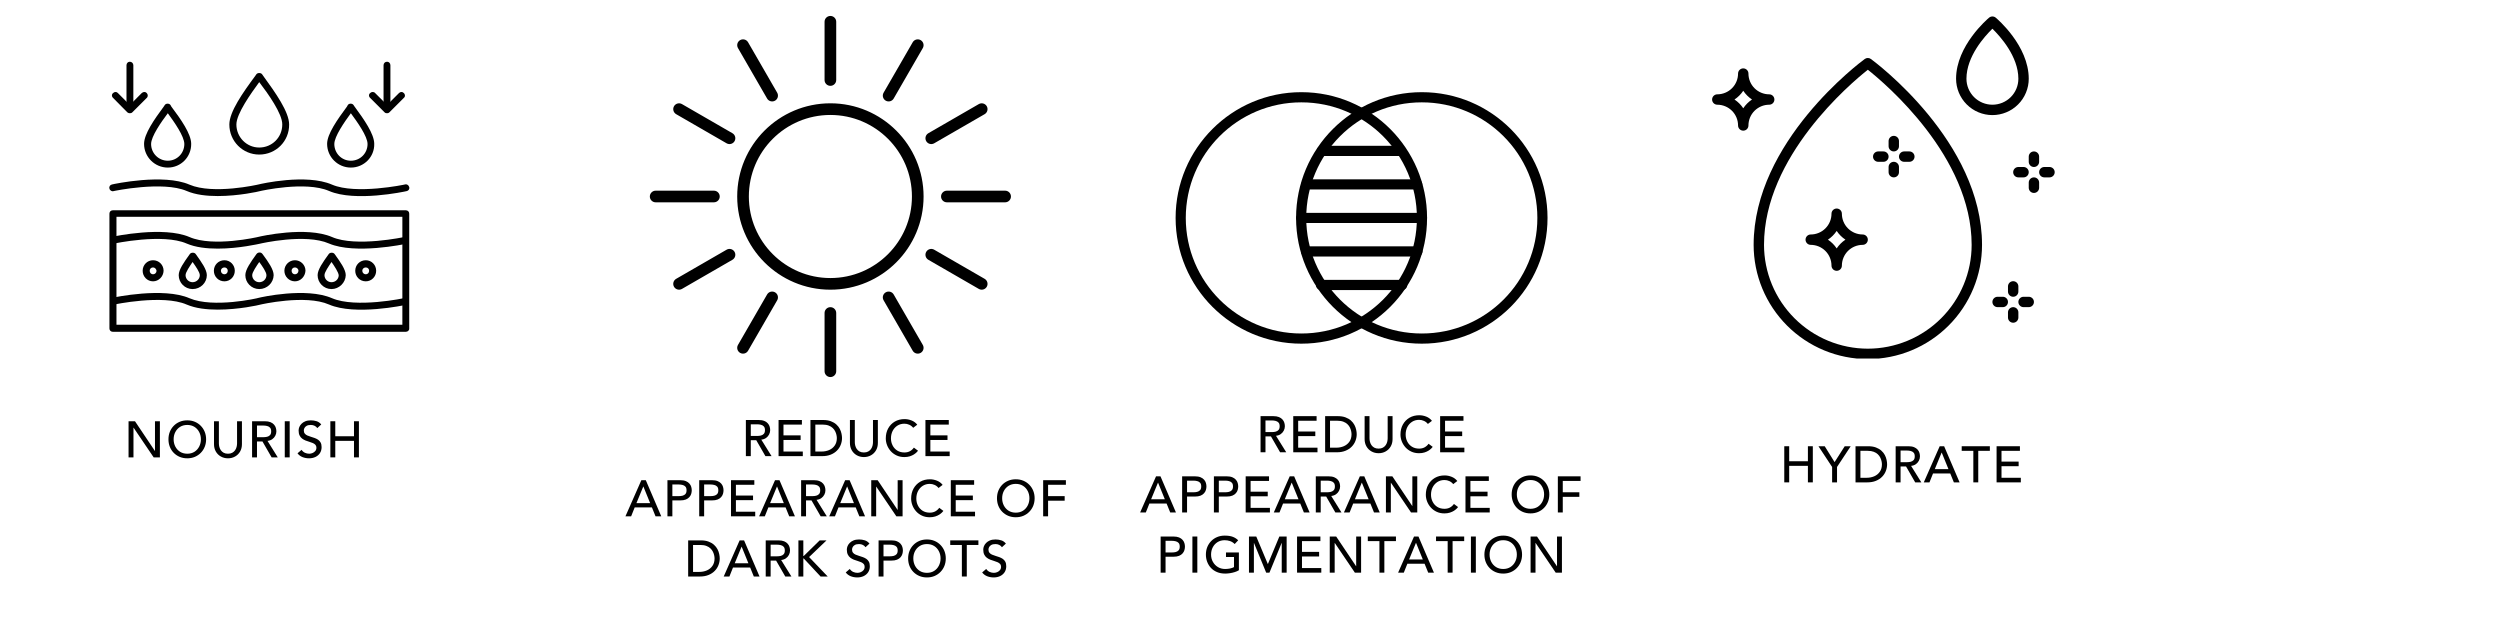 <svg version="1.0" preserveAspectRatio="xMidYMid meet" height="400" viewBox="0 0 1215 300" zoomAndPan="magnify" width="1620" xmlns:xlink="http://www.w3.org/1999/xlink" xmlns="http://www.w3.org/2000/svg"><defs><g></g><clipPath id="f7d5a1d638"><path clip-rule="nonzero" d="M 53 102 L 199 102 L 199 161.25 L 53 161.25 Z M 53 102"></path></clipPath><clipPath id="aed5e475f8"><path clip-rule="nonzero" d="M 315.82 7.75 L 491.32 7.75 L 491.32 183.25 L 315.82 183.25 Z M 315.82 7.75"></path></clipPath><clipPath id="4de0652365"><path clip-rule="nonzero" d="M 571.348 44.785 L 694 44.785 L 694 167.035 L 571.348 167.035 Z M 571.348 44.785"></path></clipPath><clipPath id="343829caa6"><path clip-rule="nonzero" d="M 629 44.785 L 752.098 44.785 L 752.098 167.035 L 629 167.035 Z M 629 44.785"></path></clipPath><clipPath id="d060cf8baf"><path clip-rule="nonzero" d="M 852 28 L 964 28 L 964 174.25 L 852 174.25 Z M 852 28"></path></clipPath><clipPath id="cee17a6cb3"><path clip-rule="nonzero" d="M 832.082 33 L 863 33 L 863 64 L 832.082 64 Z M 832.082 33"></path></clipPath><clipPath id="add1eb2b72"><path clip-rule="nonzero" d="M 991 81 L 998.582 81 L 998.582 87 L 991 87 Z M 991 81"></path></clipPath></defs><rect fill-opacity="1" height="360" y="-30" fill="#ffffff" width="1458" x="-121.5"></rect><rect fill-opacity="1" height="360" y="-30" fill="#ffffff" width="1458" x="-121.5"></rect><path fill-rule="evenodd" fill-opacity="1" d="M 188.117 54.523 C 187.09 54.523 186.406 53.84 186.406 52.816 L 186.406 31.707 C 186.406 30.77 187.09 30 188.117 30 C 189.055 30 189.738 30.77 189.738 31.707 L 189.738 52.816 C 189.738 53.84 189.055 54.523 188.117 54.523 Z M 188.117 54.523" fill="#000000"></path><path fill-rule="evenodd" fill-opacity="1" d="M 188.117 55.035 C 187.602 55.035 187.262 54.949 186.918 54.609 L 179.914 47.602 C 179.145 46.918 179.145 45.809 179.914 45.211 C 180.598 44.527 181.707 44.527 182.305 45.211 L 188.117 51.02 L 193.926 45.211 C 194.609 44.527 195.637 44.527 196.234 45.211 C 197.004 45.895 197.004 47.004 196.234 47.602 L 189.227 54.609 C 188.887 54.949 188.457 55.035 188.117 55.035 Z M 188.117 55.035" fill="#000000"></path><path fill-rule="evenodd" fill-opacity="1" d="M 63.094 54.098 C 62.156 54.098 61.473 53.414 61.473 52.473 L 61.473 31.707 C 61.473 30.77 62.156 30 63.094 30 C 64.035 30 64.805 30.77 64.805 31.707 L 64.805 52.473 C 64.805 53.414 64.035 54.098 63.094 54.098 Z M 63.094 54.098" fill="#000000"></path><path fill-rule="evenodd" fill-opacity="1" d="M 63.094 55.035 C 62.668 55.035 62.328 54.949 61.898 54.609 L 54.977 47.602 C 54.207 46.918 54.207 45.809 54.977 45.211 C 55.66 44.527 56.688 44.527 57.285 45.211 L 63.094 51.02 L 68.906 45.211 C 69.676 44.527 70.699 44.527 71.301 45.211 C 71.984 45.895 71.984 47.004 71.301 47.602 L 64.293 54.609 C 63.949 54.949 63.523 55.035 63.094 55.035 Z M 63.094 55.035" fill="#000000"></path><path fill-rule="evenodd" fill-opacity="1" d="M 105.824 120.832 C 100.523 120.832 95.055 120.234 90.699 118.355 C 79.16 113.312 55.406 118.355 55.148 118.441 C 54.379 118.695 54.465 117.926 54.293 116.902 C 54.039 115.961 53.523 115.363 54.465 115.105 C 55.488 114.852 79.504 109.809 92.066 115.191 C 103.602 120.234 125.391 115.191 125.648 115.105 C 126.59 114.852 148.805 109.809 161.367 115.191 C 172.906 120.234 196.66 115.191 196.832 115.105 C 197.773 114.852 197.43 115.449 197.688 116.391 C 197.859 117.328 198.543 118.184 197.602 118.441 C 196.492 118.695 172.562 123.738 159.914 118.355 C 148.465 113.312 126.59 118.355 126.332 118.441 C 125.82 118.523 116.078 120.832 105.824 120.832 Z M 105.824 120.832" fill="#000000"></path><path fill-rule="evenodd" fill-opacity="1" d="M 105.824 150.484 C 100.523 150.484 95.055 149.887 90.699 148.004 C 79.16 142.965 55.406 148.004 55.148 148.09 C 54.207 148.348 54.465 147.578 54.207 146.637 C 53.953 145.613 53.523 145.016 54.465 144.758 C 55.488 144.5 79.504 139.461 92.066 144.93 C 103.602 149.887 125.391 144.93 125.648 144.758 C 126.59 144.5 148.805 139.461 161.367 144.93 C 172.906 149.887 196.66 144.93 196.832 144.758 C 197.773 144.5 197.602 145.102 197.859 146.125 C 198.113 147.066 198.543 147.836 197.602 148.09 C 196.492 148.348 172.562 153.473 159.914 148.004 C 148.465 142.965 126.59 148.004 126.332 148.09 C 125.82 148.262 116.078 150.484 105.824 150.484 Z M 105.824 150.484" fill="#000000"></path><path fill-rule="evenodd" fill-opacity="1" d="M 177.777 136.727 C 174.871 136.727 172.648 134.418 172.648 131.598 C 172.648 128.777 174.871 126.473 177.777 126.473 C 180.598 126.473 182.816 128.777 182.816 131.598 C 182.816 134.418 180.598 136.727 177.777 136.727 Z M 177.777 129.977 C 176.836 129.977 176.066 130.66 176.066 131.598 C 176.066 132.539 176.836 133.309 177.777 133.309 C 178.715 133.309 179.398 132.539 179.398 131.598 C 179.398 130.66 178.715 129.977 177.777 129.977 Z M 177.777 129.977" fill="#000000"></path><path fill-rule="evenodd" fill-opacity="1" d="M 143.336 136.727 C 140.516 136.727 138.211 134.418 138.211 131.598 C 138.211 128.777 140.516 126.473 143.336 126.473 C 146.156 126.473 148.465 128.777 148.465 131.598 C 148.293 134.418 146.07 136.727 143.336 136.727 Z M 143.336 129.977 C 142.398 129.977 141.715 130.66 141.715 131.598 C 141.715 132.539 142.398 133.309 143.336 133.309 C 144.277 133.309 145.047 132.539 145.047 131.598 C 145.047 130.66 144.191 129.977 143.336 129.977 Z M 143.336 129.977" fill="#000000"></path><path fill-rule="evenodd" fill-opacity="1" d="M 109.07 136.727 C 106.164 136.727 103.941 134.418 103.941 131.598 C 103.941 128.777 106.164 126.473 109.07 126.473 C 111.891 126.473 114.113 128.777 114.113 131.598 C 114.113 134.418 111.891 136.727 109.07 136.727 Z M 109.07 129.977 C 108.129 129.977 107.359 130.66 107.359 131.598 C 107.359 132.539 108.129 133.309 109.07 133.309 C 110.012 133.309 110.695 132.539 110.695 131.598 C 110.695 130.66 110.012 129.977 109.07 129.977 Z M 109.07 129.977" fill="#000000"></path><path fill-rule="evenodd" fill-opacity="1" d="M 74.375 136.727 C 71.555 136.727 69.332 134.418 69.332 131.598 C 69.332 128.777 71.555 126.473 74.375 126.473 C 77.281 126.473 79.504 128.777 79.504 131.598 C 79.418 134.418 77.109 136.727 74.375 136.727 Z M 74.375 129.977 C 73.434 129.977 72.75 130.66 72.75 131.598 C 72.75 132.539 73.434 133.309 74.375 133.309 C 75.316 133.309 76.086 132.539 76.086 131.598 C 75.914 130.66 75.23 129.977 74.375 129.977 Z M 74.375 129.977" fill="#000000"></path><path fill-rule="evenodd" fill-opacity="1" d="M 125.988 140.484 C 122.23 140.484 119.238 137.41 119.238 133.734 C 119.238 131 121.887 127.328 124.453 123.738 L 124.707 123.395 C 125.051 122.969 125.562 122.711 126.16 122.711 C 126.758 122.711 127.188 122.969 127.527 123.395 L 127.785 123.738 C 130.434 127.328 132.996 131 132.996 133.734 C 132.91 137.41 129.836 140.484 125.988 140.484 Z M 125.988 127.328 C 124.621 129.379 122.57 132.281 122.57 133.734 C 122.57 135.613 124.109 137.152 125.988 137.152 C 127.957 137.152 129.492 135.613 129.492 133.734 C 129.492 132.281 127.527 129.379 125.988 127.328 Z M 125.988 127.328" fill="#000000"></path><path fill-rule="evenodd" fill-opacity="1" d="M 93.602 140.484 C 89.844 140.484 86.852 137.41 86.852 133.734 C 86.852 131 89.5 127.328 92.066 123.738 L 92.32 123.395 C 92.918 122.625 94.457 122.625 95.055 123.395 L 95.312 123.738 C 97.875 127.328 100.523 131 100.523 133.734 C 100.523 137.41 97.449 140.484 93.602 140.484 Z M 93.602 127.328 C 92.234 129.379 90.184 132.281 90.184 133.734 C 90.184 135.613 91.723 137.152 93.602 137.152 C 95.484 137.152 97.105 135.613 97.105 133.734 C 97.105 132.281 95.055 129.379 93.602 127.328 Z M 93.602 127.328" fill="#000000"></path><path fill-rule="evenodd" fill-opacity="1" d="M 161.113 140.484 C 157.352 140.484 154.359 137.41 154.359 133.734 C 154.359 131 157.012 127.328 159.574 123.738 L 159.832 123.395 C 160.43 122.625 161.965 122.625 162.566 123.395 L 162.82 123.738 C 165.387 127.328 168.035 131 168.035 133.734 C 167.949 137.41 164.785 140.484 161.113 140.484 Z M 161.113 127.328 C 159.746 129.379 157.695 132.281 157.695 133.734 C 157.695 135.613 159.23 137.152 161.113 137.152 C 163.078 137.152 164.617 135.613 164.617 133.734 C 164.445 132.281 162.566 129.379 161.113 127.328 Z M 161.113 127.328" fill="#000000"></path><path fill-rule="evenodd" fill-opacity="1" d="M 170.512 81.441 C 164.188 81.441 158.977 76.312 158.977 69.906 C 158.977 65.121 164.02 58.027 168.633 51.789 L 169.059 51.02 C 169.656 50.164 171.195 50.164 171.793 51.02 L 172.309 51.789 C 176.922 58.027 181.879 65.121 181.879 69.906 C 182.047 76.227 176.922 81.441 170.512 81.441 Z M 170.512 55.035 C 167.438 59.223 162.48 66.316 162.48 69.988 C 162.48 74.434 165.984 78.109 170.512 78.109 C 175.043 78.109 178.629 74.52 178.629 69.988 C 178.629 66.23 173.59 59.223 170.512 55.035 Z M 170.512 55.035" fill="#000000"></path><path fill-rule="evenodd" fill-opacity="1" d="M 81.555 81.441 C 75.23 81.441 70.016 76.312 70.016 69.906 C 70.016 65.121 74.973 58.027 79.59 51.789 L 80.102 51.02 C 80.699 50.164 82.238 50.164 82.836 51.02 L 83.262 51.789 C 87.961 58.027 92.918 65.121 92.918 69.906 C 93.004 76.227 87.961 81.441 81.555 81.441 Z M 81.555 55.035 C 78.391 59.223 73.434 66.316 73.434 69.988 C 73.434 74.434 77.023 78.109 81.555 78.109 C 85.996 78.109 89.586 74.52 89.586 69.988 C 89.586 66.23 84.629 59.223 81.555 55.035 Z M 81.555 55.035" fill="#000000"></path><path fill-rule="evenodd" fill-opacity="1" d="M 125.988 75.117 C 117.957 75.117 111.461 68.621 111.461 60.504 C 111.461 54.352 117.957 45.125 124.023 36.922 L 124.621 36.066 C 125.223 35.297 126.758 35.297 127.359 36.066 L 127.957 36.922 C 133.938 45.125 140.516 54.438 140.516 60.504 C 140.602 68.621 134.109 75.117 125.988 75.117 Z M 125.988 39.91 C 121.973 45.379 114.883 55.293 114.883 60.504 C 114.883 66.656 119.836 71.699 125.988 71.699 C 132.227 71.699 137.184 66.742 137.184 60.504 C 137.27 55.293 130.176 45.379 125.988 39.91 Z M 125.988 39.91" fill="#000000"></path><g clip-path="url(#f7d5a1d638)"><path fill-rule="evenodd" fill-opacity="1" d="M 197.258 161.25 L 54.805 161.25 C 53.867 161.25 53.184 160.566 53.184 159.625 L 53.184 103.828 C 53.184 102.887 53.867 102.203 54.805 102.203 L 197.258 102.203 C 198.199 102.203 198.883 102.887 198.883 103.828 L 198.883 159.625 C 198.969 160.48 198.199 161.25 197.258 161.25 Z M 56.602 157.832 L 195.551 157.832 L 195.551 105.367 L 56.602 105.367 Z M 56.602 157.832" fill="#000000"></path></g><path fill-rule="evenodd" fill-opacity="1" d="M 105.824 95.281 C 100.523 95.281 95.055 94.684 90.699 92.805 C 79.16 87.848 55.406 92.805 55.148 92.891 C 54.379 93.148 53.352 92.547 53.184 91.609 C 52.926 90.668 53.523 89.812 54.465 89.645 C 55.488 89.387 79.504 84.262 92.066 89.73 C 103.602 94.684 125.391 89.73 125.648 89.645 C 126.59 89.387 148.805 84.262 161.367 89.73 C 172.906 94.684 196.66 89.73 196.832 89.645 C 197.773 89.387 198.625 89.984 198.883 90.926 C 199.141 91.863 198.543 92.719 197.602 92.891 C 196.492 93.148 172.562 98.273 159.914 92.805 C 148.465 87.848 126.59 92.805 126.332 92.891 C 125.82 93.062 116.078 95.281 105.824 95.281 Z M 105.824 95.281" fill="#000000"></path><g clip-path="url(#aed5e475f8)"><path fill-rule="evenodd" fill-opacity="1" d="M 406.402 180.418 L 406.402 152.113 C 406.402 150.551 405.133 149.281 403.57 149.281 C 402.008 149.281 400.738 150.551 400.738 152.113 L 400.738 180.418 C 400.738 181.98 402.008 183.25 403.57 183.25 C 405.133 183.25 406.402 181.98 406.402 180.418 Z M 372.812 143.113 L 358.66 167.629 C 357.879 168.98 358.344 170.711 359.695 171.492 C 361.047 172.273 362.781 171.809 363.562 170.457 L 377.715 145.941 C 378.496 144.59 378.031 142.859 376.68 142.078 C 375.328 141.297 373.594 141.758 372.812 143.113 Z M 448.48 167.629 L 434.328 143.113 C 433.547 141.758 431.816 141.297 430.461 142.078 C 429.109 142.859 428.645 144.59 429.426 145.941 L 443.578 170.457 C 444.359 171.809 446.094 172.273 447.445 171.492 C 448.797 170.711 449.262 168.98 448.48 167.629 Z M 478.527 135.508 L 454.016 121.355 C 452.66 120.574 450.93 121.039 450.148 122.391 C 449.367 123.742 449.832 125.477 451.184 126.258 L 475.699 140.41 C 477.051 141.191 478.785 140.727 479.566 139.375 C 480.344 138.02 479.879 136.289 478.527 135.508 Z M 353.129 121.355 L 328.613 135.508 C 327.262 136.289 326.797 138.02 327.574 139.375 C 328.355 140.727 330.09 141.191 331.441 140.41 L 355.957 126.258 C 357.312 125.477 357.773 123.742 356.992 122.391 C 356.211 121.039 354.48 120.574 353.129 121.355 Z M 403.57 50.207 C 378.574 50.207 358.281 70.504 358.281 95.5 C 358.281 120.496 378.574 140.789 403.57 140.789 C 428.566 140.789 448.859 120.496 448.859 95.5 C 448.859 70.504 428.566 50.207 403.57 50.207 Z M 403.57 55.871 C 425.441 55.871 443.199 73.625 443.199 95.5 C 443.199 117.371 425.441 135.129 403.57 135.129 C 381.699 135.129 363.941 117.371 363.941 95.5 C 363.941 73.625 381.699 55.871 403.57 55.871 Z M 346.957 92.668 L 318.652 92.668 C 317.09 92.668 315.82 93.938 315.82 95.5 C 315.82 97.062 317.09 98.328 318.652 98.328 L 346.957 98.328 C 348.52 98.328 349.789 97.062 349.789 95.5 C 349.789 93.938 348.52 92.668 346.957 92.668 Z M 488.488 92.668 L 460.184 92.668 C 458.621 92.668 457.352 93.938 457.352 95.5 C 457.352 97.062 458.621 98.328 460.184 98.328 L 488.488 98.328 C 490.051 98.328 491.32 97.062 491.32 95.5 C 491.32 93.938 490.051 92.668 488.488 92.668 Z M 355.957 64.742 L 331.441 50.59 C 330.09 49.809 328.355 50.27 327.574 51.625 C 326.797 52.977 327.262 54.711 328.613 55.492 L 353.129 69.645 C 354.48 70.426 356.211 69.961 356.992 68.609 C 357.773 67.254 357.312 65.523 355.957 64.742 Z M 475.699 50.59 L 451.184 64.742 C 449.832 65.523 449.367 67.254 450.148 68.609 C 450.93 69.961 452.66 70.426 454.016 69.645 L 478.527 55.492 C 479.879 54.711 480.344 52.977 479.566 51.625 C 478.785 50.27 477.051 49.809 475.699 50.59 Z M 443.578 20.539 L 429.426 45.055 C 428.645 46.41 429.109 48.141 430.461 48.922 C 431.816 49.703 433.547 49.238 434.328 47.887 L 448.48 23.371 C 449.262 22.02 448.797 20.285 447.445 19.504 C 446.094 18.727 444.359 19.188 443.578 20.539 Z M 377.715 45.055 L 363.562 20.539 C 362.781 19.188 361.047 18.727 359.695 19.504 C 358.344 20.285 357.879 22.02 358.66 23.371 L 372.812 47.887 C 373.594 49.238 375.328 49.703 376.68 48.922 C 378.031 48.141 378.496 46.41 377.715 45.055 Z M 406.402 38.887 L 406.402 10.578 C 406.402 9.016 405.133 7.75 403.57 7.75 C 402.008 7.75 400.738 9.016 400.738 10.578 L 400.738 38.887 C 400.738 40.449 402.008 41.719 403.57 41.719 C 405.133 41.719 406.402 40.449 406.402 38.887 Z M 406.402 38.887" fill="#000000"></path></g><g clip-path="url(#4de0652365)"><path fill-rule="nonzero" fill-opacity="1" d="M 632.453 44.797 C 649.324 44.797 664.602 51.641 675.66 62.699 C 686.715 73.758 693.555 89.035 693.555 105.91 C 693.555 122.785 686.715 138.066 675.66 149.125 C 664.602 160.184 649.324 167.023 632.453 167.023 C 615.578 167.023 600.305 160.184 589.246 149.125 C 578.188 138.066 571.348 122.785 571.348 105.91 C 571.348 89.035 578.188 73.758 589.246 62.699 C 600.305 51.641 615.578 44.797 632.453 44.797 Z M 672.164 66.191 C 662 56.027 647.961 49.742 632.453 49.742 C 616.941 49.742 602.902 56.027 592.738 66.191 C 582.578 76.359 576.289 90.398 576.289 105.91 C 576.289 121.422 582.578 135.465 592.738 145.629 C 602.902 155.793 616.941 162.082 632.453 162.082 C 647.961 162.082 662 155.793 672.164 145.629 C 682.328 135.465 688.613 121.422 688.613 105.91 C 688.613 90.398 682.328 76.359 672.164 66.191 Z M 672.164 66.191" fill="#000000"></path></g><g clip-path="url(#343829caa6)"><path fill-rule="nonzero" fill-opacity="1" d="M 690.996 44.797 C 707.867 44.797 723.145 51.641 734.203 62.699 C 745.258 73.758 752.098 89.035 752.098 105.91 C 752.098 122.785 745.258 138.066 734.203 149.125 C 723.145 160.184 707.867 167.023 690.996 167.023 C 674.121 167.023 658.848 160.184 647.789 149.125 C 636.73 138.066 629.891 122.785 629.891 105.91 C 629.891 89.035 636.73 73.758 647.789 62.699 C 658.848 51.641 674.121 44.797 690.996 44.797 Z M 730.707 66.191 C 720.543 56.027 706.504 49.742 690.996 49.742 C 675.484 49.742 661.445 56.027 651.281 66.191 C 641.121 76.359 634.832 90.398 634.832 105.91 C 634.832 121.422 641.121 135.465 651.281 145.629 C 661.445 155.793 675.484 162.082 690.996 162.082 C 706.504 162.082 720.543 155.793 730.707 145.629 C 740.871 135.465 747.156 121.422 747.156 105.91 C 747.156 90.398 740.871 76.359 730.707 66.191 Z M 730.707 66.191" fill="#000000"></path></g><path fill-rule="nonzero" fill-opacity="1" d="M 642.469 70.863 C 641.102 70.863 639.996 71.973 639.996 73.336 C 639.996 74.699 641.102 75.809 642.469 75.809 L 680.738 75.809 C 682.102 75.809 683.207 74.699 683.207 73.336 C 683.207 71.973 682.102 70.863 680.738 70.863 Z M 642.469 70.863" fill="#000000"></path><path fill-rule="nonzero" fill-opacity="1" d="M 634.934 87.152 C 633.566 87.152 632.461 88.258 632.461 89.625 C 632.461 90.988 633.566 92.094 634.934 92.094 L 688.754 92.094 C 690.117 92.094 691.227 90.988 691.227 89.625 C 691.227 88.258 690.117 87.152 688.754 87.152 Z M 634.934 87.152" fill="#000000"></path><path fill-rule="nonzero" fill-opacity="1" d="M 632.453 103.441 C 631.086 103.441 629.98 104.547 629.98 105.91 C 629.98 107.277 631.086 108.383 632.453 108.383 L 691.086 108.383 C 692.449 108.383 693.555 107.277 693.555 105.91 C 693.555 104.547 692.449 103.441 691.086 103.441 Z M 632.453 103.441" fill="#000000"></path><path fill-rule="nonzero" fill-opacity="1" d="M 634.742 119.727 C 633.379 119.727 632.273 120.836 632.273 122.199 C 632.273 123.562 633.379 124.672 634.742 124.672 L 688.875 124.672 C 690.242 124.672 691.348 123.562 691.348 122.199 C 691.348 120.836 690.242 119.727 688.875 119.727 Z M 634.742 119.727" fill="#000000"></path><path fill-rule="nonzero" fill-opacity="1" d="M 642.008 136.016 C 640.645 136.016 639.539 137.121 639.539 138.488 C 639.539 139.852 640.645 140.957 642.008 140.957 L 681.465 140.957 C 682.828 140.957 683.934 139.852 683.934 138.488 C 683.934 137.121 682.828 136.016 681.465 136.016 Z M 642.008 136.016" fill="#000000"></path><g fill-opacity="1" fill="#000000"><g transform="translate(864.906, 234.433)"><g><path d="M 2.25 0 L 2.25 -17.562 L 4.641 -17.562 L 4.641 -10.266 L 13.734 -10.266 L 13.734 -17.562 L 16.125 -17.562 L 16.125 0 L 13.734 0 L 13.734 -8.031 L 4.641 -8.031 L 4.641 0 Z M 2.25 0"></path></g></g></g><g fill-opacity="1" fill="#000000"><g transform="translate(884.016, 234.433)"><g><path d="M 6.391 0 L 6.391 -7.484 L -0.25 -17.562 L 2.797 -17.562 L 7.594 -9.844 L 12.516 -17.562 L 15.422 -17.562 L 8.781 -7.484 L 8.781 0 Z M 6.391 0"></path></g></g></g><g fill-opacity="1" fill="#000000"><g transform="translate(899.928, 234.433)"><g><path d="M 1.859 0 L 1.859 -17.562 L 7.984 -17.562 C 9.473 -17.562 10.742 -17.359 11.797 -16.953 C 12.859 -16.555 13.738 -16.035 14.438 -15.391 C 15.145 -14.754 15.703 -14.047 16.109 -13.266 C 16.516 -12.484 16.797 -11.703 16.953 -10.922 C 17.117 -10.141 17.203 -9.426 17.203 -8.781 C 17.203 -7.656 16.992 -6.566 16.578 -5.516 C 16.172 -4.461 15.562 -3.523 14.75 -2.703 C 13.945 -1.879 12.941 -1.223 11.734 -0.734 C 10.535 -0.242 9.156 0 7.594 0 Z M 4.234 -15.328 L 4.234 -2.234 L 7.234 -2.234 C 8.578 -2.234 9.812 -2.473 10.938 -2.953 C 12.07 -3.441 12.977 -4.176 13.656 -5.156 C 14.344 -6.133 14.688 -7.344 14.688 -8.781 C 14.688 -9.227 14.625 -9.734 14.5 -10.297 C 14.383 -10.867 14.18 -11.445 13.891 -12.031 C 13.609 -12.625 13.207 -13.164 12.688 -13.656 C 12.176 -14.156 11.52 -14.555 10.719 -14.859 C 9.914 -15.172 8.945 -15.328 7.812 -15.328 Z M 4.234 -15.328"></path></g></g></g><g fill-opacity="1" fill="#000000"><g transform="translate(919.038, 234.433)"><g><path d="M 2.25 0 L 2.25 -17.562 L 8.438 -17.562 C 9.551 -17.562 10.473 -17.41 11.203 -17.109 C 11.93 -16.805 12.504 -16.41 12.922 -15.922 C 13.348 -15.441 13.645 -14.91 13.812 -14.328 C 13.977 -13.754 14.062 -13.191 14.062 -12.641 C 14.062 -11.898 13.883 -11.191 13.531 -10.516 C 13.188 -9.848 12.691 -9.285 12.047 -8.828 C 11.398 -8.379 10.633 -8.109 9.75 -8.016 L 14.734 0 L 11.75 0 L 7.297 -7.734 L 4.641 -7.734 L 4.641 0 Z M 4.641 -15.469 L 4.641 -9.812 L 7.766 -9.812 C 8.391 -9.812 8.988 -9.879 9.562 -10.016 C 10.145 -10.16 10.617 -10.438 10.984 -10.844 C 11.348 -11.25 11.531 -11.848 11.531 -12.641 C 11.531 -13.441 11.348 -14.039 10.984 -14.438 C 10.617 -14.844 10.145 -15.113 9.562 -15.25 C 8.988 -15.395 8.391 -15.469 7.766 -15.469 Z M 4.641 -15.469"></path></g></g></g><g fill-opacity="1" fill="#000000"><g transform="translate(934.926, 234.433)"><g><path d="M 0.031 0 L 7.766 -17.562 L 9.922 -17.562 L 17.438 0 L 14.656 0 L 12.891 -4.344 L 4.531 -4.344 L 2.797 0 Z M 5.375 -6.422 L 12.031 -6.422 L 8.75 -14.484 L 8.703 -14.484 Z M 5.375 -6.422"></path></g></g></g><g fill-opacity="1" fill="#000000"><g transform="translate(953.119, 234.433)"><g><path d="M 5.922 0 L 5.922 -15.328 L 0.266 -15.328 L 0.266 -17.562 L 13.953 -17.562 L 13.953 -15.328 L 8.312 -15.328 L 8.312 0 Z M 5.922 0"></path></g></g></g><g fill-opacity="1" fill="#000000"><g transform="translate(968.089, 234.433)"><g><path d="M 2.25 0 L 2.25 -17.562 L 13.594 -17.562 L 13.594 -15.328 L 4.641 -15.328 L 4.641 -10.094 L 12.969 -10.094 L 12.969 -7.859 L 4.641 -7.859 L 4.641 -2.234 L 14.031 -2.234 L 14.031 0 Z M 2.25 0"></path></g></g></g><g clip-path="url(#d060cf8baf)"><path fill-rule="nonzero" fill-opacity="1" d="M 909.258 28.672 C 908.812 28.348 908.316 28.184 907.766 28.184 C 907.215 28.184 906.719 28.348 906.273 28.672 C 904.07 30.289 852.266 68.859 852.266 119 C 852.266 120.82 852.355 122.633 852.531 124.441 C 852.711 126.25 852.977 128.047 853.332 129.828 C 853.688 131.613 854.129 133.371 854.656 135.113 C 855.184 136.852 855.793 138.562 856.488 140.242 C 857.184 141.918 857.961 143.562 858.82 145.164 C 859.676 146.766 860.609 148.324 861.617 149.836 C 862.629 151.348 863.711 152.805 864.863 154.211 C 866.016 155.617 867.234 156.961 868.52 158.246 C 869.805 159.531 871.152 160.75 872.555 161.902 C 873.961 163.059 875.418 164.137 876.93 165.148 C 878.441 166.156 880 167.09 881.602 167.949 C 883.207 168.805 884.848 169.582 886.527 170.277 C 888.207 170.973 889.914 171.586 891.652 172.113 C 893.395 172.641 895.156 173.082 896.938 173.434 C 898.719 173.789 900.516 174.055 902.324 174.234 C 904.133 174.414 905.949 174.5 907.766 174.5 C 909.582 174.5 911.395 174.414 913.203 174.234 C 915.016 174.055 916.809 173.789 918.594 173.434 C 920.375 173.082 922.137 172.641 923.875 172.113 C 925.617 171.586 927.324 170.973 929.004 170.277 C 930.684 169.582 932.324 168.805 933.926 167.949 C 935.531 167.09 937.086 166.156 938.598 165.148 C 940.109 164.137 941.57 163.059 942.973 161.902 C 944.379 160.75 945.723 159.531 947.008 158.246 C 948.293 156.961 949.516 155.617 950.668 154.211 C 951.82 152.805 952.902 151.348 953.91 149.836 C 954.922 148.324 955.855 146.766 956.711 145.164 C 957.57 143.562 958.344 141.918 959.039 140.242 C 959.734 138.562 960.348 136.852 960.875 135.113 C 961.402 133.371 961.844 131.613 962.199 129.828 C 962.555 128.047 962.82 126.25 962.996 124.441 C 963.176 122.633 963.266 120.82 963.266 119 C 963.266 68.859 911.461 30.289 909.258 28.672 Z M 907.766 169.457 C 906.113 169.453 904.465 169.371 902.82 169.207 C 901.176 169.043 899.547 168.801 897.926 168.477 C 896.305 168.152 894.707 167.75 893.125 167.27 C 891.543 166.789 889.992 166.234 888.465 165.602 C 886.941 164.969 885.449 164.262 883.992 163.48 C 882.535 162.703 881.121 161.852 879.746 160.934 C 878.375 160.016 877.051 159.035 875.773 157.984 C 874.496 156.938 873.273 155.828 872.105 154.66 C 870.938 153.492 869.828 152.27 868.781 150.992 C 867.734 149.719 866.75 148.391 865.832 147.02 C 864.914 145.645 864.062 144.23 863.285 142.773 C 862.504 141.316 861.801 139.828 861.168 138.301 C 860.535 136.773 859.977 135.223 859.496 133.641 C 859.016 132.062 858.613 130.461 858.289 128.84 C 857.965 127.223 857.723 125.59 857.559 123.945 C 857.395 122.301 857.312 120.652 857.309 119 C 857.309 76.047 899.254 40.637 907.766 33.895 C 916.277 40.637 958.219 76.047 958.219 119 C 958.219 120.652 958.137 122.301 957.973 123.945 C 957.809 125.59 957.562 127.223 957.242 128.84 C 956.918 130.461 956.516 132.062 956.035 133.641 C 955.555 135.223 954.996 136.773 954.363 138.301 C 953.73 139.828 953.023 141.316 952.246 142.773 C 951.465 144.23 950.617 145.645 949.699 147.02 C 948.781 148.391 947.797 149.719 946.75 150.996 C 945.699 152.27 944.594 153.492 943.426 154.66 C 942.258 155.828 941.035 156.938 939.758 157.984 C 938.48 159.035 937.156 160.016 935.781 160.934 C 934.41 161.852 932.996 162.703 931.539 163.48 C 930.082 164.262 928.59 164.969 927.062 165.602 C 925.539 166.234 923.984 166.789 922.406 167.27 C 920.824 167.75 919.223 168.152 917.605 168.477 C 915.984 168.801 914.352 169.043 912.707 169.207 C 911.066 169.371 909.418 169.453 907.766 169.457 Z M 907.766 169.457" fill="#000000"></path></g><path fill-rule="nonzero" fill-opacity="1" d="M 905.242 113.957 C 904.578 113.957 903.926 113.891 903.273 113.762 C 902.625 113.629 901.996 113.438 901.383 113.184 C 900.77 112.93 900.191 112.621 899.641 112.254 C 899.09 111.883 898.578 111.465 898.109 110.996 C 897.641 110.527 897.223 110.02 896.855 109.469 C 896.488 108.918 896.176 108.336 895.922 107.727 C 895.668 107.113 895.477 106.484 895.348 105.832 C 895.219 105.184 895.152 104.527 895.152 103.867 C 895.152 103.531 895.086 103.207 894.961 102.898 C 894.832 102.59 894.648 102.316 894.414 102.082 C 894.176 101.844 893.902 101.664 893.594 101.535 C 893.285 101.406 892.965 101.344 892.629 101.344 C 892.293 101.344 891.973 101.406 891.664 101.535 C 891.355 101.664 891.082 101.844 890.844 102.082 C 890.609 102.316 890.426 102.59 890.297 102.898 C 890.172 103.207 890.105 103.531 890.105 103.867 C 890.105 104.527 890.039 105.184 889.91 105.832 C 889.781 106.484 889.59 107.113 889.336 107.727 C 889.082 108.336 888.77 108.918 888.402 109.469 C 888.035 110.02 887.617 110.527 887.148 110.996 C 886.68 111.465 886.168 111.883 885.617 112.254 C 885.066 112.621 884.488 112.93 883.875 113.184 C 883.262 113.438 882.633 113.629 881.984 113.762 C 881.332 113.891 880.676 113.957 880.016 113.957 C 879.68 113.957 879.359 114.02 879.051 114.148 C 878.742 114.277 878.469 114.457 878.23 114.695 C 877.996 114.93 877.812 115.203 877.684 115.512 C 877.555 115.824 877.492 116.145 877.492 116.48 C 877.492 116.812 877.555 117.137 877.684 117.445 C 877.812 117.754 877.996 118.027 878.23 118.262 C 878.469 118.5 878.742 118.68 879.051 118.809 C 879.359 118.938 879.68 119 880.016 119 C 880.676 119.004 881.332 119.066 881.984 119.199 C 882.633 119.328 883.262 119.52 883.875 119.773 C 884.488 120.027 885.066 120.336 885.617 120.707 C 886.168 121.074 886.68 121.492 887.148 121.961 C 887.617 122.43 888.035 122.938 888.402 123.488 C 888.77 124.039 889.082 124.621 889.336 125.234 C 889.59 125.844 889.781 126.477 889.91 127.125 C 890.039 127.773 890.105 128.43 890.105 129.094 C 890.105 129.426 890.172 129.75 890.297 130.059 C 890.426 130.367 890.609 130.641 890.844 130.875 C 891.082 131.113 891.355 131.297 891.664 131.422 C 891.973 131.551 892.293 131.617 892.629 131.617 C 892.965 131.617 893.285 131.551 893.594 131.422 C 893.902 131.297 894.176 131.113 894.414 130.875 C 894.648 130.641 894.832 130.367 894.961 130.059 C 895.086 129.75 895.152 129.426 895.152 129.094 C 895.152 128.43 895.219 127.773 895.348 127.125 C 895.477 126.477 895.668 125.844 895.922 125.234 C 896.176 124.621 896.488 124.039 896.855 123.488 C 897.223 122.938 897.641 122.43 898.109 121.961 C 898.578 121.492 899.09 121.074 899.641 120.707 C 900.191 120.336 900.77 120.027 901.383 119.773 C 901.996 119.52 902.625 119.328 903.273 119.199 C 903.926 119.066 904.578 119.004 905.242 119 C 905.578 119 905.898 118.938 906.207 118.809 C 906.516 118.68 906.789 118.5 907.027 118.262 C 907.262 118.027 907.445 117.754 907.574 117.445 C 907.699 117.137 907.766 116.812 907.766 116.48 C 907.766 116.145 907.699 115.824 907.574 115.512 C 907.445 115.203 907.262 114.93 907.027 114.695 C 906.789 114.457 906.516 114.277 906.207 114.148 C 905.898 114.02 905.578 113.957 905.242 113.957 Z M 892.629 120.734 C 891.496 119.031 890.078 117.613 888.375 116.48 C 890.078 115.344 891.496 113.926 892.629 112.223 C 893.762 113.926 895.18 115.344 896.883 116.48 C 895.18 117.613 893.762 119.031 892.629 120.734 Z M 892.629 120.734" fill="#000000"></path><g clip-path="url(#cee17a6cb3)"><path fill-rule="nonzero" fill-opacity="1" d="M 859.832 50.887 C 860.168 50.887 860.488 50.824 860.797 50.695 C 861.109 50.566 861.379 50.387 861.617 50.148 C 861.855 49.914 862.035 49.641 862.164 49.332 C 862.293 49.023 862.355 48.699 862.355 48.367 C 862.355 48.031 862.293 47.707 862.164 47.398 C 862.035 47.09 861.855 46.816 861.617 46.582 C 861.379 46.344 861.109 46.164 860.797 46.035 C 860.488 45.906 860.168 45.844 859.832 45.844 C 859.172 45.844 858.516 45.777 857.867 45.648 C 857.215 45.516 856.586 45.324 855.973 45.07 C 855.363 44.816 854.781 44.508 854.23 44.137 C 853.68 43.77 853.168 43.352 852.703 42.883 C 852.234 42.414 851.816 41.906 851.445 41.355 C 851.078 40.805 850.766 40.223 850.512 39.613 C 850.258 39 850.066 38.367 849.938 37.719 C 849.809 37.07 849.742 36.414 849.742 35.75 C 849.742 35.418 849.68 35.094 849.551 34.785 C 849.422 34.477 849.238 34.203 849.004 33.969 C 848.766 33.73 848.492 33.551 848.184 33.422 C 847.875 33.293 847.555 33.23 847.219 33.23 C 846.887 33.23 846.562 33.293 846.254 33.422 C 845.945 33.551 845.672 33.73 845.438 33.969 C 845.199 34.203 845.016 34.477 844.891 34.785 C 844.762 35.094 844.695 35.418 844.695 35.75 C 844.695 36.414 844.629 37.07 844.5 37.719 C 844.371 38.367 844.18 39 843.926 39.613 C 843.672 40.223 843.359 40.805 842.992 41.355 C 842.625 41.906 842.207 42.414 841.738 42.883 C 841.27 43.352 840.762 43.77 840.211 44.137 C 839.66 44.508 839.078 44.816 838.465 45.07 C 837.855 45.324 837.223 45.516 836.574 45.648 C 835.926 45.777 835.27 45.844 834.605 45.844 C 834.27 45.844 833.949 45.906 833.641 46.035 C 833.332 46.164 833.059 46.344 832.82 46.582 C 832.586 46.816 832.402 47.09 832.273 47.398 C 832.148 47.707 832.082 48.031 832.082 48.367 C 832.082 48.699 832.148 49.023 832.273 49.332 C 832.402 49.641 832.586 49.914 832.82 50.148 C 833.059 50.387 833.332 50.566 833.641 50.695 C 833.949 50.824 834.27 50.887 834.605 50.887 C 835.27 50.891 835.926 50.953 836.574 51.082 C 837.223 51.215 837.855 51.406 838.465 51.66 C 839.078 51.914 839.66 52.223 840.211 52.594 C 840.762 52.961 841.27 53.379 841.738 53.848 C 842.207 54.316 842.625 54.824 842.992 55.375 C 843.359 55.926 843.672 56.508 843.926 57.117 C 844.18 57.73 844.371 58.363 844.5 59.012 C 844.629 59.66 844.695 60.316 844.695 60.98 C 844.695 61.312 844.762 61.637 844.891 61.945 C 845.016 62.254 845.199 62.527 845.438 62.762 C 845.672 63 845.945 63.18 846.254 63.309 C 846.562 63.438 846.887 63.5 847.219 63.5 C 847.555 63.5 847.875 63.438 848.184 63.309 C 848.492 63.18 848.766 63 849.004 62.762 C 849.238 62.527 849.422 62.254 849.551 61.945 C 849.68 61.637 849.742 61.312 849.742 60.98 C 849.742 60.316 849.809 59.66 849.938 59.012 C 850.066 58.363 850.258 57.73 850.512 57.117 C 850.766 56.508 851.078 55.926 851.445 55.375 C 851.816 54.824 852.234 54.316 852.703 53.848 C 853.168 53.379 853.68 52.961 854.23 52.594 C 854.781 52.223 855.363 51.914 855.973 51.66 C 856.586 51.406 857.215 51.215 857.867 51.082 C 858.516 50.953 859.172 50.891 859.832 50.887 Z M 847.219 52.621 C 846.086 50.918 844.668 49.5 842.965 48.367 C 844.668 47.23 846.086 45.812 847.219 44.109 C 848.352 45.812 849.77 47.23 851.473 48.367 C 849.77 49.5 848.352 50.918 847.219 52.621 Z M 847.219 52.621" fill="#000000"></path></g><path fill-rule="nonzero" fill-opacity="1" d="M 968.309 55.934 C 968.887 55.934 969.465 55.902 970.039 55.848 C 970.617 55.789 971.188 55.703 971.754 55.59 C 972.32 55.477 972.883 55.336 973.434 55.168 C 973.988 55 974.531 54.805 975.066 54.582 C 975.598 54.363 976.121 54.113 976.633 53.844 C 977.141 53.57 977.637 53.273 978.117 52.953 C 978.598 52.629 979.062 52.285 979.508 51.918 C 979.953 51.551 980.383 51.164 980.793 50.754 C 981.199 50.348 981.59 49.918 981.957 49.473 C 982.32 49.023 982.668 48.562 982.988 48.082 C 983.309 47.602 983.605 47.105 983.879 46.594 C 984.152 46.086 984.398 45.562 984.621 45.027 C 984.84 44.496 985.035 43.953 985.203 43.398 C 985.371 42.844 985.516 42.285 985.629 41.719 C 985.742 41.152 985.824 40.578 985.883 40.004 C 985.941 39.43 985.969 38.852 985.969 38.273 C 985.969 22.191 970.586 9.137 969.93 8.59 C 969.703 8.398 969.449 8.254 969.172 8.152 C 968.895 8.051 968.605 8 968.309 8 C 968.016 8 967.727 8.051 967.449 8.152 C 967.172 8.254 966.918 8.398 966.691 8.59 C 966.035 9.137 950.652 22.191 950.652 38.273 C 950.652 38.852 950.68 39.43 950.738 40.004 C 950.797 40.578 950.879 41.152 950.992 41.719 C 951.105 42.285 951.246 42.844 951.418 43.398 C 951.586 43.953 951.781 44.496 952 45.027 C 952.223 45.562 952.469 46.086 952.742 46.594 C 953.016 47.105 953.312 47.602 953.633 48.082 C 953.953 48.562 954.301 49.023 954.664 49.473 C 955.031 49.918 955.422 50.348 955.828 50.754 C 956.238 51.164 956.668 51.551 957.113 51.918 C 957.559 52.285 958.023 52.629 958.504 52.953 C 958.984 53.273 959.48 53.57 959.988 53.844 C 960.5 54.113 961.023 54.363 961.555 54.582 C 962.09 54.805 962.633 55 963.188 55.168 C 963.738 55.336 964.301 55.477 964.867 55.59 C 965.434 55.703 966.004 55.789 966.582 55.848 C 967.156 55.902 967.73 55.934 968.309 55.934 Z M 968.309 13.957 C 972.043 17.594 980.926 27.395 980.926 38.273 C 980.926 39.102 980.844 39.922 980.684 40.734 C 980.52 41.547 980.281 42.336 979.965 43.102 C 979.648 43.867 979.258 44.594 978.797 45.281 C 978.34 45.973 977.816 46.609 977.23 47.195 C 976.645 47.777 976.008 48.301 975.316 48.762 C 974.629 49.223 973.902 49.609 973.137 49.93 C 972.371 50.246 971.582 50.484 970.77 50.645 C 969.957 50.809 969.141 50.887 968.309 50.887 C 967.48 50.887 966.66 50.809 965.852 50.645 C 965.039 50.484 964.25 50.246 963.484 49.93 C 962.719 49.609 961.992 49.223 961.301 48.762 C 960.613 48.301 959.977 47.777 959.391 47.195 C 958.805 46.609 958.281 45.973 957.824 45.281 C 957.363 44.594 956.973 43.867 956.656 43.102 C 956.34 42.336 956.102 41.547 955.938 40.734 C 955.777 39.922 955.695 39.102 955.695 38.273 C 955.695 27.395 964.578 17.594 968.309 13.957 Z M 968.309 13.957" fill="#000000"></path><g clip-path="url(#add1eb2b72)"><path fill-rule="nonzero" fill-opacity="1" d="M 996.059 81.16 L 993.539 81.16 C 993.203 81.16 992.883 81.227 992.574 81.352 C 992.262 81.48 991.992 81.664 991.754 81.898 C 991.516 82.137 991.336 82.41 991.207 82.719 C 991.078 83.027 991.016 83.348 991.016 83.684 C 991.016 84.02 991.078 84.34 991.207 84.648 C 991.336 84.957 991.516 85.23 991.754 85.469 C 991.992 85.703 992.262 85.887 992.574 86.016 C 992.883 86.141 993.203 86.207 993.539 86.207 L 996.059 86.207 C 996.395 86.207 996.715 86.141 997.027 86.016 C 997.336 85.887 997.609 85.703 997.844 85.469 C 998.082 85.23 998.262 84.957 998.391 84.648 C 998.52 84.34 998.582 84.02 998.582 83.684 C 998.582 83.348 998.52 83.027 998.391 82.719 C 998.262 82.41 998.082 82.137 997.844 81.898 C 997.609 81.664 997.336 81.48 997.027 81.352 C 996.715 81.227 996.395 81.16 996.059 81.16 Z M 996.059 81.16" fill="#000000"></path></g><path fill-rule="nonzero" fill-opacity="1" d="M 985.969 78.637 C 985.969 78.973 986.035 79.293 986.16 79.602 C 986.289 79.914 986.473 80.184 986.707 80.422 C 986.945 80.66 987.219 80.84 987.527 80.969 C 987.836 81.098 988.156 81.16 988.492 81.16 C 988.828 81.16 989.148 81.098 989.457 80.969 C 989.766 80.84 990.039 80.66 990.277 80.422 C 990.512 80.184 990.695 79.914 990.824 79.602 C 990.949 79.293 991.016 78.973 991.016 78.637 L 991.016 76.117 C 991.016 75.781 990.949 75.457 990.824 75.148 C 990.695 74.84 990.512 74.566 990.277 74.332 C 990.039 74.094 989.766 73.914 989.457 73.785 C 989.148 73.656 988.828 73.594 988.492 73.594 C 988.156 73.594 987.836 73.656 987.527 73.785 C 987.219 73.914 986.945 74.094 986.707 74.332 C 986.473 74.566 986.289 74.84 986.16 75.148 C 986.035 75.457 985.969 75.781 985.969 76.117 Z M 985.969 78.637" fill="#000000"></path><path fill-rule="nonzero" fill-opacity="1" d="M 983.445 86.207 C 983.781 86.207 984.102 86.141 984.414 86.016 C 984.723 85.887 984.992 85.703 985.23 85.469 C 985.469 85.23 985.648 84.957 985.777 84.648 C 985.906 84.34 985.969 84.02 985.969 83.684 C 985.969 83.348 985.906 83.027 985.777 82.719 C 985.648 82.41 985.469 82.137 985.23 81.898 C 984.992 81.664 984.723 81.48 984.414 81.352 C 984.102 81.227 983.781 81.16 983.445 81.16 L 980.926 81.16 C 980.59 81.16 980.27 81.227 979.957 81.352 C 979.648 81.48 979.375 81.664 979.141 81.898 C 978.902 82.137 978.723 82.41 978.594 82.719 C 978.465 83.027 978.402 83.348 978.402 83.684 C 978.402 84.02 978.465 84.34 978.594 84.648 C 978.723 84.957 978.902 85.23 979.141 85.469 C 979.375 85.703 979.648 85.887 979.957 86.016 C 980.27 86.141 980.59 86.207 980.926 86.207 Z M 983.445 86.207" fill="#000000"></path><path fill-rule="nonzero" fill-opacity="1" d="M 988.492 86.207 C 988.156 86.207 987.836 86.27 987.527 86.398 C 987.219 86.527 986.945 86.707 986.707 86.945 C 986.473 87.18 986.289 87.453 986.16 87.762 C 986.035 88.074 985.969 88.395 985.969 88.73 L 985.969 91.25 C 985.969 91.586 986.035 91.906 986.16 92.219 C 986.289 92.527 986.473 92.801 986.707 93.035 C 986.945 93.273 987.219 93.453 987.527 93.582 C 987.836 93.711 988.156 93.773 988.492 93.773 C 988.828 93.773 989.148 93.711 989.457 93.582 C 989.766 93.453 990.039 93.273 990.277 93.035 C 990.512 92.801 990.695 92.527 990.824 92.219 C 990.949 91.906 991.016 91.586 991.016 91.25 L 991.016 88.73 C 991.016 88.395 990.949 88.074 990.824 87.762 C 990.695 87.453 990.512 87.18 990.277 86.945 C 990.039 86.707 989.766 86.527 989.457 86.398 C 989.148 86.27 988.828 86.207 988.492 86.207 Z M 988.492 86.207" fill="#000000"></path><path fill-rule="nonzero" fill-opacity="1" d="M 925.426 78.637 L 927.945 78.637 C 928.281 78.637 928.602 78.574 928.914 78.445 C 929.223 78.316 929.492 78.137 929.73 77.898 C 929.969 77.664 930.148 77.391 930.277 77.082 C 930.406 76.773 930.469 76.449 930.469 76.117 C 930.469 75.781 930.406 75.457 930.277 75.148 C 930.148 74.84 929.969 74.566 929.73 74.332 C 929.492 74.094 929.223 73.914 928.914 73.785 C 928.602 73.656 928.281 73.594 927.945 73.594 L 925.426 73.594 C 925.09 73.594 924.77 73.656 924.457 73.785 C 924.148 73.914 923.875 74.094 923.641 74.332 C 923.402 74.566 923.223 74.84 923.094 75.148 C 922.965 75.457 922.902 75.781 922.902 76.117 C 922.902 76.449 922.965 76.773 923.094 77.082 C 923.223 77.391 923.402 77.664 923.641 77.898 C 923.875 78.137 924.148 78.316 924.457 78.445 C 924.77 78.574 925.09 78.637 925.426 78.637 Z M 925.426 78.637" fill="#000000"></path><path fill-rule="nonzero" fill-opacity="1" d="M 917.855 68.547 L 917.855 71.07 C 917.855 71.406 917.922 71.727 918.047 72.035 C 918.176 72.344 918.359 72.617 918.594 72.855 C 918.832 73.09 919.105 73.273 919.414 73.402 C 919.723 73.527 920.043 73.594 920.379 73.594 C 920.715 73.594 921.035 73.527 921.344 73.402 C 921.652 73.273 921.926 73.09 922.164 72.855 C 922.398 72.617 922.582 72.344 922.711 72.035 C 922.836 71.727 922.902 71.406 922.902 71.07 L 922.902 68.547 C 922.902 68.211 922.836 67.891 922.711 67.582 C 922.582 67.273 922.398 67 922.164 66.762 C 921.926 66.527 921.652 66.344 921.344 66.215 C 921.035 66.09 920.715 66.023 920.379 66.023 C 920.043 66.023 919.723 66.09 919.414 66.215 C 919.105 66.344 918.832 66.527 918.594 66.762 C 918.359 67 918.176 67.273 918.047 67.582 C 917.922 67.891 917.855 68.211 917.855 68.547 Z M 917.855 68.547" fill="#000000"></path><path fill-rule="nonzero" fill-opacity="1" d="M 915.332 73.594 L 912.809 73.594 C 912.477 73.594 912.152 73.656 911.844 73.785 C 911.535 73.914 911.262 74.094 911.027 74.332 C 910.789 74.566 910.609 74.84 910.48 75.148 C 910.352 75.457 910.289 75.781 910.289 76.117 C 910.289 76.449 910.352 76.773 910.48 77.082 C 910.609 77.391 910.789 77.664 911.027 77.898 C 911.262 78.137 911.535 78.316 911.844 78.445 C 912.152 78.574 912.477 78.637 912.809 78.637 L 915.332 78.637 C 915.668 78.637 915.988 78.574 916.297 78.445 C 916.609 78.316 916.879 78.137 917.117 77.898 C 917.355 77.664 917.535 77.391 917.664 77.082 C 917.793 76.773 917.855 76.449 917.855 76.117 C 917.855 75.781 917.793 75.457 917.664 75.148 C 917.535 74.84 917.355 74.566 917.117 74.332 C 916.879 74.094 916.609 73.914 916.297 73.785 C 915.988 73.656 915.668 73.594 915.332 73.594 Z M 915.332 73.594" fill="#000000"></path><path fill-rule="nonzero" fill-opacity="1" d="M 920.379 78.637 C 920.043 78.637 919.723 78.703 919.414 78.828 C 919.105 78.957 918.832 79.141 918.594 79.375 C 918.359 79.613 918.176 79.887 918.047 80.195 C 917.922 80.504 917.855 80.828 917.855 81.16 L 917.855 83.684 C 917.855 84.02 917.922 84.34 918.047 84.648 C 918.176 84.957 918.359 85.23 918.594 85.469 C 918.832 85.703 919.105 85.887 919.414 86.016 C 919.723 86.141 920.043 86.207 920.379 86.207 C 920.715 86.207 921.035 86.141 921.344 86.016 C 921.652 85.887 921.926 85.703 922.164 85.469 C 922.398 85.23 922.582 84.957 922.711 84.648 C 922.836 84.34 922.902 84.02 922.902 83.684 L 922.902 81.16 C 922.902 80.828 922.836 80.504 922.711 80.195 C 922.582 79.887 922.398 79.613 922.164 79.375 C 921.926 79.141 921.652 78.957 921.344 78.828 C 921.035 78.703 920.715 78.637 920.379 78.637 Z M 920.379 78.637" fill="#000000"></path><path fill-rule="nonzero" fill-opacity="1" d="M 985.969 144.23 L 983.445 144.23 C 983.113 144.23 982.789 144.293 982.48 144.422 C 982.172 144.551 981.898 144.73 981.664 144.969 C 981.426 145.203 981.246 145.477 981.117 145.785 C 980.988 146.094 980.926 146.418 980.926 146.75 C 980.926 147.086 980.988 147.406 981.117 147.719 C 981.246 148.027 981.426 148.301 981.664 148.535 C 981.898 148.773 982.172 148.953 982.48 149.082 C 982.789 149.211 983.113 149.273 983.445 149.273 L 985.969 149.273 C 986.305 149.273 986.625 149.211 986.934 149.082 C 987.242 148.953 987.516 148.773 987.754 148.535 C 987.988 148.301 988.172 148.027 988.301 147.719 C 988.43 147.406 988.492 147.086 988.492 146.75 C 988.492 146.418 988.43 146.094 988.301 145.785 C 988.172 145.477 987.988 145.203 987.754 144.969 C 987.516 144.73 987.242 144.551 986.934 144.422 C 986.625 144.293 986.305 144.23 985.969 144.23 Z M 985.969 144.23" fill="#000000"></path><path fill-rule="nonzero" fill-opacity="1" d="M 975.879 139.184 L 975.879 141.707 C 975.879 142.039 975.941 142.363 976.07 142.672 C 976.199 142.98 976.383 143.254 976.617 143.488 C 976.855 143.727 977.125 143.91 977.438 144.035 C 977.746 144.164 978.066 144.23 978.402 144.23 C 978.734 144.23 979.059 144.164 979.367 144.035 C 979.676 143.91 979.949 143.727 980.184 143.488 C 980.422 143.254 980.605 142.98 980.73 142.672 C 980.859 142.363 980.926 142.039 980.926 141.707 L 980.926 139.184 C 980.926 138.848 980.859 138.527 980.73 138.219 C 980.605 137.91 980.422 137.637 980.184 137.398 C 979.949 137.164 979.676 136.98 979.367 136.852 C 979.059 136.727 978.734 136.66 978.402 136.66 C 978.066 136.66 977.746 136.727 977.438 136.852 C 977.125 136.98 976.855 137.164 976.617 137.398 C 976.383 137.637 976.199 137.91 976.07 138.219 C 975.941 138.527 975.879 138.848 975.879 139.184 Z M 975.879 139.184" fill="#000000"></path><path fill-rule="nonzero" fill-opacity="1" d="M 973.355 144.23 L 970.832 144.23 C 970.5 144.23 970.176 144.293 969.867 144.422 C 969.559 144.551 969.285 144.73 969.051 144.969 C 968.812 145.203 968.629 145.477 968.504 145.785 C 968.375 146.094 968.309 146.418 968.309 146.75 C 968.309 147.086 968.375 147.406 968.504 147.719 C 968.629 148.027 968.812 148.301 969.051 148.535 C 969.285 148.773 969.559 148.953 969.867 149.082 C 970.176 149.211 970.5 149.273 970.832 149.273 L 973.355 149.273 C 973.691 149.273 974.012 149.211 974.32 149.082 C 974.629 148.953 974.902 148.773 975.141 148.535 C 975.375 148.301 975.559 148.027 975.688 147.719 C 975.816 147.406 975.879 147.086 975.879 146.75 C 975.879 146.418 975.816 146.094 975.688 145.785 C 975.559 145.477 975.375 145.203 975.141 144.969 C 974.902 144.73 974.629 144.551 974.32 144.422 C 974.012 144.293 973.691 144.23 973.355 144.23 Z M 973.355 144.23" fill="#000000"></path><path fill-rule="nonzero" fill-opacity="1" d="M 978.402 149.273 C 978.066 149.273 977.746 149.34 977.438 149.465 C 977.125 149.594 976.855 149.777 976.617 150.012 C 976.383 150.25 976.199 150.523 976.07 150.832 C 975.941 151.141 975.879 151.461 975.879 151.797 L 975.879 154.32 C 975.879 154.656 975.941 154.977 976.07 155.285 C 976.199 155.594 976.383 155.867 976.617 156.105 C 976.855 156.34 977.125 156.523 977.438 156.652 C 977.746 156.777 978.066 156.844 978.402 156.844 C 978.734 156.844 979.059 156.777 979.367 156.652 C 979.676 156.523 979.949 156.34 980.184 156.105 C 980.422 155.867 980.605 155.594 980.73 155.285 C 980.859 154.977 980.926 154.656 980.926 154.32 L 980.926 151.797 C 980.926 151.461 980.859 151.141 980.73 150.832 C 980.605 150.523 980.422 150.25 980.184 150.012 C 979.949 149.777 979.676 149.594 979.367 149.465 C 979.059 149.34 978.734 149.273 978.402 149.273 Z M 978.402 149.273" fill="#000000"></path><g fill-opacity="1" fill="#000000"><g transform="translate(60.227, 222.287)"><g><path d="M 2.25 0 L 2.25 -17.562 L 5.375 -17.562 L 15.047 -3.125 L 15.094 -3.125 L 15.094 -17.562 L 17.484 -17.562 L 17.484 0 L 14.453 0 L 4.688 -14.438 L 4.641 -14.438 L 4.641 0 Z M 2.25 0"></path></g></g></g><g fill-opacity="1" fill="#000000"><g transform="translate(80.7, 222.287)"><g><path d="M 10.312 0.453 C 8.977 0.453 7.75 0.219 6.625 -0.25 C 5.508 -0.727 4.539 -1.383 3.719 -2.219 C 2.906 -3.051 2.273 -4.023 1.828 -5.141 C 1.391 -6.254 1.172 -7.469 1.172 -8.781 C 1.172 -10.082 1.391 -11.289 1.828 -12.406 C 2.273 -13.52 2.906 -14.492 3.719 -15.328 C 4.539 -16.172 5.508 -16.828 6.625 -17.297 C 7.75 -17.766 8.977 -18 10.312 -18 C 11.656 -18 12.883 -17.766 14 -17.297 C 15.113 -16.828 16.078 -16.172 16.891 -15.328 C 17.711 -14.492 18.348 -13.52 18.797 -12.406 C 19.242 -11.289 19.469 -10.082 19.469 -8.781 C 19.469 -7.469 19.242 -6.254 18.797 -5.141 C 18.348 -4.023 17.711 -3.051 16.891 -2.219 C 16.078 -1.383 15.113 -0.727 14 -0.25 C 12.883 0.219 11.656 0.453 10.312 0.453 Z M 10.312 -1.781 C 11.656 -1.781 12.82 -2.094 13.812 -2.719 C 14.801 -3.352 15.566 -4.203 16.109 -5.266 C 16.66 -6.336 16.938 -7.508 16.938 -8.781 C 16.938 -10.07 16.66 -11.242 16.109 -12.297 C 15.566 -13.359 14.801 -14.203 13.812 -14.828 C 12.82 -15.453 11.656 -15.766 10.312 -15.766 C 8.977 -15.766 7.812 -15.453 6.812 -14.828 C 5.82 -14.203 5.051 -13.359 4.5 -12.297 C 3.957 -11.242 3.688 -10.07 3.688 -8.781 C 3.688 -7.508 3.957 -6.336 4.5 -5.266 C 5.051 -4.203 5.82 -3.352 6.812 -2.719 C 7.812 -2.094 8.977 -1.781 10.312 -1.781 Z M 10.312 -1.781"></path></g></g></g><g fill-opacity="1" fill="#000000"><g transform="translate(102.066, 222.287)"><g><path d="M 1.938 -17.562 L 4.312 -17.562 L 4.312 -6.797 C 4.312 -6.242 4.383 -5.676 4.531 -5.094 C 4.688 -4.508 4.93 -3.969 5.266 -3.469 C 5.609 -2.977 6.062 -2.57 6.625 -2.25 C 7.195 -1.938 7.898 -1.781 8.734 -1.781 C 9.555 -1.781 10.25 -1.938 10.812 -2.25 C 11.383 -2.57 11.844 -2.977 12.188 -3.469 C 12.531 -3.969 12.773 -4.508 12.922 -5.094 C 13.066 -5.676 13.141 -6.242 13.141 -6.797 L 13.141 -17.562 L 15.516 -17.562 L 15.516 -6.422 C 15.516 -5.066 15.219 -3.875 14.625 -2.844 C 14.031 -1.812 13.219 -1.004 12.188 -0.422 C 11.164 0.16 10.016 0.453 8.734 0.453 C 7.453 0.453 6.297 0.16 5.266 -0.422 C 4.234 -1.004 3.422 -1.812 2.828 -2.844 C 2.234 -3.875 1.938 -5.066 1.938 -6.422 Z M 1.938 -17.562"></path></g></g></g><g fill-opacity="1" fill="#000000"><g transform="translate(120.258, 222.287)"><g><path d="M 2.25 0 L 2.25 -17.562 L 8.438 -17.562 C 9.551 -17.562 10.473 -17.41 11.203 -17.109 C 11.93 -16.805 12.504 -16.41 12.922 -15.922 C 13.348 -15.441 13.645 -14.91 13.812 -14.328 C 13.977 -13.754 14.062 -13.191 14.062 -12.641 C 14.062 -11.898 13.883 -11.191 13.531 -10.516 C 13.188 -9.848 12.691 -9.285 12.047 -8.828 C 11.398 -8.379 10.633 -8.109 9.75 -8.016 L 14.734 0 L 11.75 0 L 7.297 -7.734 L 4.641 -7.734 L 4.641 0 Z M 4.641 -15.469 L 4.641 -9.812 L 7.766 -9.812 C 8.391 -9.812 8.988 -9.879 9.562 -10.016 C 10.145 -10.16 10.617 -10.438 10.984 -10.844 C 11.348 -11.25 11.531 -11.848 11.531 -12.641 C 11.531 -13.441 11.348 -14.039 10.984 -14.438 C 10.617 -14.844 10.145 -15.113 9.562 -15.25 C 8.988 -15.395 8.391 -15.469 7.766 -15.469 Z M 4.641 -15.469"></path></g></g></g><g fill-opacity="1" fill="#000000"><g transform="translate(136.146, 222.287)"><g><path d="M 2.25 0 L 2.25 -17.562 L 4.641 -17.562 L 4.641 0 Z M 2.25 0"></path></g></g></g><g fill-opacity="1" fill="#000000"><g transform="translate(143.78, 222.287)"><g><path d="M 0.812 -1.984 L 2.781 -3.672 C 3.207 -3.023 3.754 -2.547 4.422 -2.234 C 5.098 -1.93 5.789 -1.781 6.5 -1.781 C 7.031 -1.781 7.562 -1.891 8.094 -2.109 C 8.633 -2.328 9.086 -2.656 9.453 -3.094 C 9.816 -3.531 10 -4.07 10 -4.719 C 10 -5.289 9.836 -5.75 9.516 -6.094 C 9.203 -6.445 8.789 -6.734 8.281 -6.953 C 7.77 -7.18 7.203 -7.383 6.578 -7.562 C 5.961 -7.738 5.348 -7.945 4.734 -8.188 C 4.117 -8.438 3.555 -8.754 3.047 -9.141 C 2.535 -9.523 2.125 -10.035 1.812 -10.672 C 1.5 -11.305 1.344 -12.113 1.344 -13.094 C 1.344 -13.602 1.453 -14.145 1.672 -14.719 C 1.898 -15.289 2.254 -15.82 2.734 -16.312 C 3.211 -16.812 3.828 -17.219 4.578 -17.531 C 5.328 -17.844 6.234 -18 7.297 -18 C 8.254 -18 9.172 -17.863 10.047 -17.594 C 10.922 -17.332 11.688 -16.801 12.344 -16 L 10.422 -14.234 C 10.117 -14.691 9.691 -15.062 9.141 -15.344 C 8.586 -15.625 7.973 -15.766 7.297 -15.766 C 6.41 -15.766 5.719 -15.613 5.219 -15.312 C 4.727 -15.02 4.379 -14.664 4.172 -14.25 C 3.973 -13.844 3.875 -13.457 3.875 -13.094 C 3.875 -12.469 4.031 -11.957 4.344 -11.562 C 4.656 -11.176 5.066 -10.867 5.578 -10.641 C 6.086 -10.41 6.648 -10.207 7.266 -10.031 C 7.891 -9.852 8.508 -9.648 9.125 -9.422 C 9.738 -9.203 10.301 -8.922 10.812 -8.578 C 11.32 -8.234 11.734 -7.773 12.047 -7.203 C 12.359 -6.629 12.516 -5.891 12.516 -4.984 C 12.516 -3.859 12.242 -2.883 11.703 -2.062 C 11.16 -1.25 10.426 -0.625 9.5 -0.188 C 8.57 0.238 7.547 0.453 6.422 0.453 C 5.297 0.453 4.227 0.254 3.219 -0.141 C 2.219 -0.547 1.414 -1.16 0.812 -1.984 Z M 0.812 -1.984"></path></g></g></g><g fill-opacity="1" fill="#000000"><g transform="translate(158.305, 222.287)"><g><path d="M 2.25 0 L 2.25 -17.562 L 4.641 -17.562 L 4.641 -10.266 L 13.734 -10.266 L 13.734 -17.562 L 16.125 -17.562 L 16.125 0 L 13.734 0 L 13.734 -8.031 L 4.641 -8.031 L 4.641 0 Z M 2.25 0"></path></g></g></g><g fill-opacity="1" fill="#000000"><g transform="translate(610.381, 219.808)"><g><path d="M 2.25 0 L 2.25 -17.562 L 8.438 -17.562 C 9.551 -17.562 10.473 -17.41 11.203 -17.109 C 11.93 -16.805 12.504 -16.41 12.922 -15.922 C 13.348 -15.441 13.645 -14.91 13.812 -14.328 C 13.977 -13.754 14.062 -13.191 14.062 -12.641 C 14.062 -11.898 13.883 -11.191 13.531 -10.516 C 13.188 -9.848 12.691 -9.285 12.047 -8.828 C 11.398 -8.379 10.633 -8.109 9.75 -8.016 L 14.734 0 L 11.75 0 L 7.297 -7.734 L 4.641 -7.734 L 4.641 0 Z M 4.641 -15.469 L 4.641 -9.812 L 7.766 -9.812 C 8.391 -9.812 8.988 -9.879 9.562 -10.016 C 10.145 -10.16 10.617 -10.438 10.984 -10.844 C 11.348 -11.25 11.531 -11.848 11.531 -12.641 C 11.531 -13.441 11.348 -14.039 10.984 -14.438 C 10.617 -14.844 10.145 -15.113 9.562 -15.25 C 8.988 -15.395 8.391 -15.469 7.766 -15.469 Z M 4.641 -15.469"></path></g></g></g><g fill-opacity="1" fill="#000000"><g transform="translate(626.269, 219.808)"><g><path d="M 2.25 0 L 2.25 -17.562 L 13.594 -17.562 L 13.594 -15.328 L 4.641 -15.328 L 4.641 -10.094 L 12.969 -10.094 L 12.969 -7.859 L 4.641 -7.859 L 4.641 -2.234 L 14.031 -2.234 L 14.031 0 Z M 2.25 0"></path></g></g></g><g fill-opacity="1" fill="#000000"><g transform="translate(642.157, 219.808)"><g><path d="M 1.859 0 L 1.859 -17.562 L 7.984 -17.562 C 9.473 -17.562 10.742 -17.359 11.797 -16.953 C 12.859 -16.555 13.738 -16.035 14.438 -15.391 C 15.145 -14.754 15.703 -14.047 16.109 -13.266 C 16.516 -12.484 16.797 -11.703 16.953 -10.922 C 17.117 -10.141 17.203 -9.426 17.203 -8.781 C 17.203 -7.656 16.992 -6.566 16.578 -5.516 C 16.172 -4.461 15.562 -3.523 14.75 -2.703 C 13.945 -1.879 12.941 -1.223 11.734 -0.734 C 10.535 -0.242 9.156 0 7.594 0 Z M 4.234 -15.328 L 4.234 -2.234 L 7.234 -2.234 C 8.578 -2.234 9.812 -2.473 10.938 -2.953 C 12.07 -3.441 12.977 -4.176 13.656 -5.156 C 14.344 -6.133 14.688 -7.344 14.688 -8.781 C 14.688 -9.227 14.625 -9.734 14.5 -10.297 C 14.383 -10.867 14.18 -11.445 13.891 -12.031 C 13.609 -12.625 13.207 -13.164 12.688 -13.656 C 12.176 -14.156 11.52 -14.555 10.719 -14.859 C 9.914 -15.172 8.945 -15.328 7.812 -15.328 Z M 4.234 -15.328"></path></g></g></g><g fill-opacity="1" fill="#000000"><g transform="translate(661.266, 219.808)"><g><path d="M 1.938 -17.562 L 4.312 -17.562 L 4.312 -6.797 C 4.312 -6.242 4.383 -5.676 4.531 -5.094 C 4.688 -4.508 4.93 -3.969 5.266 -3.469 C 5.609 -2.977 6.062 -2.57 6.625 -2.25 C 7.195 -1.938 7.898 -1.781 8.734 -1.781 C 9.555 -1.781 10.25 -1.938 10.812 -2.25 C 11.383 -2.57 11.844 -2.977 12.188 -3.469 C 12.531 -3.969 12.773 -4.508 12.922 -5.094 C 13.066 -5.676 13.141 -6.242 13.141 -6.797 L 13.141 -17.562 L 15.516 -17.562 L 15.516 -6.422 C 15.516 -5.066 15.219 -3.875 14.625 -2.844 C 14.031 -1.812 13.219 -1.004 12.188 -0.422 C 11.164 0.16 10.016 0.453 8.734 0.453 C 7.453 0.453 6.297 0.16 5.266 -0.422 C 4.234 -1.004 3.422 -1.812 2.828 -2.844 C 2.234 -3.875 1.938 -5.066 1.938 -6.422 Z M 1.938 -17.562"></path></g></g></g><g fill-opacity="1" fill="#000000"><g transform="translate(679.459, 219.808)"><g><path d="M 16.469 -15.281 L 14.484 -13.766 C 13.984 -14.41 13.352 -14.906 12.594 -15.25 C 11.832 -15.594 11.047 -15.766 10.234 -15.766 C 8.93 -15.766 7.785 -15.445 6.797 -14.812 C 5.816 -14.176 5.051 -13.32 4.5 -12.25 C 3.957 -11.176 3.688 -9.969 3.688 -8.625 C 3.688 -7.406 3.945 -6.273 4.469 -5.234 C 4.988 -4.191 5.738 -3.352 6.719 -2.719 C 7.707 -2.094 8.879 -1.781 10.234 -1.781 C 11.242 -1.781 12.133 -1.988 12.906 -2.406 C 13.676 -2.832 14.316 -3.41 14.828 -4.141 L 16.844 -2.625 C 16.707 -2.445 16.473 -2.188 16.141 -1.844 C 15.805 -1.508 15.367 -1.164 14.828 -0.812 C 14.285 -0.469 13.629 -0.172 12.859 0.078 C 12.086 0.328 11.195 0.453 10.188 0.453 C 8.801 0.453 7.551 0.191 6.438 -0.328 C 5.32 -0.848 4.367 -1.547 3.578 -2.422 C 2.797 -3.305 2.195 -4.285 1.781 -5.359 C 1.375 -6.43 1.172 -7.52 1.172 -8.625 C 1.172 -10.445 1.555 -12.062 2.328 -13.469 C 3.109 -14.883 4.18 -15.992 5.547 -16.797 C 6.922 -17.598 8.508 -18 10.312 -18 C 11.469 -18 12.602 -17.773 13.719 -17.328 C 14.844 -16.879 15.758 -16.195 16.469 -15.281 Z M 16.469 -15.281"></path></g></g></g><g fill-opacity="1" fill="#000000"><g transform="translate(697.652, 219.808)"><g><path d="M 2.25 0 L 2.25 -17.562 L 13.594 -17.562 L 13.594 -15.328 L 4.641 -15.328 L 4.641 -10.094 L 12.969 -10.094 L 12.969 -7.859 L 4.641 -7.859 L 4.641 -2.234 L 14.031 -2.234 L 14.031 0 Z M 2.25 0"></path></g></g></g><g fill-opacity="1" fill="#000000"><g transform="translate(554.072, 249.058)"><g><path d="M 0.031 0 L 7.766 -17.562 L 9.922 -17.562 L 17.438 0 L 14.656 0 L 12.891 -4.344 L 4.531 -4.344 L 2.797 0 Z M 5.375 -6.422 L 12.031 -6.422 L 8.75 -14.484 L 8.703 -14.484 Z M 5.375 -6.422"></path></g></g></g><g fill-opacity="1" fill="#000000"><g transform="translate(572.265, 249.058)"><g><path d="M 2.25 0 L 2.25 -17.562 L 8.438 -17.562 C 9.551 -17.562 10.473 -17.41 11.203 -17.109 C 11.93 -16.805 12.504 -16.41 12.922 -15.922 C 13.348 -15.441 13.645 -14.91 13.812 -14.328 C 13.977 -13.754 14.062 -13.191 14.062 -12.641 C 14.062 -12.098 13.977 -11.535 13.812 -10.953 C 13.645 -10.379 13.348 -9.848 12.922 -9.359 C 12.504 -8.867 11.93 -8.473 11.203 -8.172 C 10.473 -7.879 9.551 -7.734 8.438 -7.734 L 4.641 -7.734 L 4.641 0 Z M 4.641 -15.469 L 4.641 -9.812 L 7.766 -9.812 C 8.391 -9.812 8.988 -9.879 9.562 -10.016 C 10.145 -10.16 10.617 -10.438 10.984 -10.844 C 11.348 -11.25 11.531 -11.848 11.531 -12.641 C 11.531 -13.441 11.348 -14.039 10.984 -14.438 C 10.617 -14.844 10.145 -15.113 9.562 -15.25 C 8.988 -15.395 8.391 -15.469 7.766 -15.469 Z M 4.641 -15.469"></path></g></g></g><g fill-opacity="1" fill="#000000"><g transform="translate(587.707, 249.058)"><g><path d="M 2.25 0 L 2.25 -17.562 L 8.438 -17.562 C 9.551 -17.562 10.473 -17.41 11.203 -17.109 C 11.93 -16.805 12.504 -16.41 12.922 -15.922 C 13.348 -15.441 13.645 -14.91 13.812 -14.328 C 13.977 -13.754 14.062 -13.191 14.062 -12.641 C 14.062 -12.098 13.977 -11.535 13.812 -10.953 C 13.645 -10.379 13.348 -9.848 12.922 -9.359 C 12.504 -8.867 11.93 -8.473 11.203 -8.172 C 10.473 -7.879 9.551 -7.734 8.438 -7.734 L 4.641 -7.734 L 4.641 0 Z M 4.641 -15.469 L 4.641 -9.812 L 7.766 -9.812 C 8.391 -9.812 8.988 -9.879 9.562 -10.016 C 10.145 -10.16 10.617 -10.438 10.984 -10.844 C 11.348 -11.25 11.531 -11.848 11.531 -12.641 C 11.531 -13.441 11.348 -14.039 10.984 -14.438 C 10.617 -14.844 10.145 -15.113 9.562 -15.25 C 8.988 -15.395 8.391 -15.469 7.766 -15.469 Z M 4.641 -15.469"></path></g></g></g><g fill-opacity="1" fill="#000000"><g transform="translate(603.149, 249.058)"><g><path d="M 2.25 0 L 2.25 -17.562 L 13.594 -17.562 L 13.594 -15.328 L 4.641 -15.328 L 4.641 -10.094 L 12.969 -10.094 L 12.969 -7.859 L 4.641 -7.859 L 4.641 -2.234 L 14.031 -2.234 L 14.031 0 Z M 2.25 0"></path></g></g></g><g fill-opacity="1" fill="#000000"><g transform="translate(619.036, 249.058)"><g><path d="M 0.031 0 L 7.766 -17.562 L 9.922 -17.562 L 17.438 0 L 14.656 0 L 12.891 -4.344 L 4.531 -4.344 L 2.797 0 Z M 5.375 -6.422 L 12.031 -6.422 L 8.75 -14.484 L 8.703 -14.484 Z M 5.375 -6.422"></path></g></g></g><g fill-opacity="1" fill="#000000"><g transform="translate(637.229, 249.058)"><g><path d="M 2.25 0 L 2.25 -17.562 L 8.438 -17.562 C 9.551 -17.562 10.473 -17.41 11.203 -17.109 C 11.93 -16.805 12.504 -16.41 12.922 -15.922 C 13.348 -15.441 13.645 -14.91 13.812 -14.328 C 13.977 -13.754 14.062 -13.191 14.062 -12.641 C 14.062 -11.898 13.883 -11.191 13.531 -10.516 C 13.188 -9.848 12.691 -9.285 12.047 -8.828 C 11.398 -8.379 10.633 -8.109 9.75 -8.016 L 14.734 0 L 11.75 0 L 7.297 -7.734 L 4.641 -7.734 L 4.641 0 Z M 4.641 -15.469 L 4.641 -9.812 L 7.766 -9.812 C 8.391 -9.812 8.988 -9.879 9.562 -10.016 C 10.145 -10.16 10.617 -10.438 10.984 -10.844 C 11.348 -11.25 11.531 -11.848 11.531 -12.641 C 11.531 -13.441 11.348 -14.039 10.984 -14.438 C 10.617 -14.844 10.145 -15.113 9.562 -15.25 C 8.988 -15.395 8.391 -15.469 7.766 -15.469 Z M 4.641 -15.469"></path></g></g></g><g fill-opacity="1" fill="#000000"><g transform="translate(653.117, 249.058)"><g><path d="M 0.031 0 L 7.766 -17.562 L 9.922 -17.562 L 17.438 0 L 14.656 0 L 12.891 -4.344 L 4.531 -4.344 L 2.797 0 Z M 5.375 -6.422 L 12.031 -6.422 L 8.75 -14.484 L 8.703 -14.484 Z M 5.375 -6.422"></path></g></g></g><g fill-opacity="1" fill="#000000"><g transform="translate(671.31, 249.058)"><g><path d="M 2.25 0 L 2.25 -17.562 L 5.375 -17.562 L 15.047 -3.125 L 15.094 -3.125 L 15.094 -17.562 L 17.484 -17.562 L 17.484 0 L 14.453 0 L 4.688 -14.438 L 4.641 -14.438 L 4.641 0 Z M 2.25 0"></path></g></g></g><g fill-opacity="1" fill="#000000"><g transform="translate(691.783, 249.058)"><g><path d="M 16.469 -15.281 L 14.484 -13.766 C 13.984 -14.41 13.352 -14.906 12.594 -15.25 C 11.832 -15.594 11.047 -15.766 10.234 -15.766 C 8.93 -15.766 7.785 -15.445 6.797 -14.812 C 5.816 -14.176 5.051 -13.32 4.5 -12.25 C 3.957 -11.176 3.688 -9.969 3.688 -8.625 C 3.688 -7.406 3.945 -6.273 4.469 -5.234 C 4.988 -4.191 5.738 -3.352 6.719 -2.719 C 7.707 -2.094 8.879 -1.781 10.234 -1.781 C 11.242 -1.781 12.133 -1.988 12.906 -2.406 C 13.676 -2.832 14.316 -3.41 14.828 -4.141 L 16.844 -2.625 C 16.707 -2.445 16.473 -2.188 16.141 -1.844 C 15.805 -1.508 15.367 -1.164 14.828 -0.812 C 14.285 -0.469 13.629 -0.172 12.859 0.078 C 12.086 0.328 11.195 0.453 10.188 0.453 C 8.801 0.453 7.551 0.191 6.438 -0.328 C 5.32 -0.848 4.367 -1.547 3.578 -2.422 C 2.797 -3.305 2.195 -4.285 1.781 -5.359 C 1.375 -6.43 1.172 -7.52 1.172 -8.625 C 1.172 -10.445 1.555 -12.062 2.328 -13.469 C 3.109 -14.883 4.18 -15.992 5.547 -16.797 C 6.922 -17.598 8.508 -18 10.312 -18 C 11.469 -18 12.602 -17.773 13.719 -17.328 C 14.844 -16.879 15.758 -16.195 16.469 -15.281 Z M 16.469 -15.281"></path></g></g></g><g fill-opacity="1" fill="#000000"><g transform="translate(709.976, 249.058)"><g><path d="M 2.25 0 L 2.25 -17.562 L 13.594 -17.562 L 13.594 -15.328 L 4.641 -15.328 L 4.641 -10.094 L 12.969 -10.094 L 12.969 -7.859 L 4.641 -7.859 L 4.641 -2.234 L 14.031 -2.234 L 14.031 0 Z M 2.25 0"></path></g></g></g><g fill-opacity="1" fill="#000000"><g transform="translate(725.863, 249.058)"><g></g></g></g><g fill-opacity="1" fill="#000000"><g transform="translate(733.498, 249.058)"><g><path d="M 10.312 0.453 C 8.977 0.453 7.75 0.219 6.625 -0.25 C 5.508 -0.727 4.539 -1.383 3.719 -2.219 C 2.906 -3.051 2.273 -4.023 1.828 -5.141 C 1.391 -6.254 1.172 -7.469 1.172 -8.781 C 1.172 -10.082 1.391 -11.289 1.828 -12.406 C 2.273 -13.52 2.906 -14.492 3.719 -15.328 C 4.539 -16.172 5.508 -16.828 6.625 -17.297 C 7.75 -17.766 8.977 -18 10.312 -18 C 11.656 -18 12.883 -17.766 14 -17.297 C 15.113 -16.828 16.078 -16.172 16.891 -15.328 C 17.711 -14.492 18.348 -13.52 18.797 -12.406 C 19.242 -11.289 19.469 -10.082 19.469 -8.781 C 19.469 -7.469 19.242 -6.254 18.797 -5.141 C 18.348 -4.023 17.711 -3.051 16.891 -2.219 C 16.078 -1.383 15.113 -0.727 14 -0.25 C 12.883 0.219 11.656 0.453 10.312 0.453 Z M 10.312 -1.781 C 11.656 -1.781 12.82 -2.094 13.812 -2.719 C 14.801 -3.352 15.566 -4.203 16.109 -5.266 C 16.66 -6.336 16.938 -7.508 16.938 -8.781 C 16.938 -10.07 16.66 -11.242 16.109 -12.297 C 15.566 -13.359 14.801 -14.203 13.812 -14.828 C 12.82 -15.453 11.656 -15.766 10.312 -15.766 C 8.977 -15.766 7.812 -15.453 6.812 -14.828 C 5.82 -14.203 5.051 -13.359 4.5 -12.297 C 3.957 -11.242 3.688 -10.07 3.688 -8.781 C 3.688 -7.508 3.957 -6.336 4.5 -5.266 C 5.051 -4.203 5.82 -3.352 6.812 -2.719 C 7.812 -2.094 8.977 -1.781 10.312 -1.781 Z M 10.312 -1.781"></path></g></g></g><g fill-opacity="1" fill="#000000"><g transform="translate(754.863, 249.058)"><g><path d="M 2.25 0 L 2.25 -17.562 L 13.297 -17.562 L 13.297 -15.328 L 4.641 -15.328 L 4.641 -9.812 L 12.703 -9.812 L 12.703 -7.594 L 4.641 -7.594 L 4.641 0 Z M 2.25 0"></path></g></g></g><g fill-opacity="1" fill="#000000"><g transform="translate(561.819, 278.308)"><g><path d="M 2.25 0 L 2.25 -17.562 L 8.438 -17.562 C 9.551 -17.562 10.473 -17.41 11.203 -17.109 C 11.93 -16.805 12.504 -16.41 12.922 -15.922 C 13.348 -15.441 13.645 -14.91 13.812 -14.328 C 13.977 -13.754 14.062 -13.191 14.062 -12.641 C 14.062 -12.098 13.977 -11.535 13.812 -10.953 C 13.645 -10.379 13.348 -9.848 12.922 -9.359 C 12.504 -8.867 11.93 -8.473 11.203 -8.172 C 10.473 -7.879 9.551 -7.734 8.438 -7.734 L 4.641 -7.734 L 4.641 0 Z M 4.641 -15.469 L 4.641 -9.812 L 7.766 -9.812 C 8.391 -9.812 8.988 -9.879 9.562 -10.016 C 10.145 -10.16 10.617 -10.438 10.984 -10.844 C 11.348 -11.25 11.531 -11.848 11.531 -12.641 C 11.531 -13.441 11.348 -14.039 10.984 -14.438 C 10.617 -14.844 10.145 -15.113 9.562 -15.25 C 8.988 -15.395 8.391 -15.469 7.766 -15.469 Z M 4.641 -15.469"></path></g></g></g><g fill-opacity="1" fill="#000000"><g transform="translate(577.26, 278.308)"><g><path d="M 2.25 0 L 2.25 -17.562 L 4.641 -17.562 L 4.641 0 Z M 2.25 0"></path></g></g></g><g fill-opacity="1" fill="#000000"><g transform="translate(584.895, 278.308)"><g><path d="M 10.938 -9.812 L 17.203 -9.812 L 17.203 -1.172 C 16.641 -0.816 15.973 -0.52 15.203 -0.281 C 14.441 -0.039 13.656 0.141 12.844 0.266 C 12.031 0.391 11.27 0.453 10.562 0.453 C 9.07 0.453 7.742 0.207 6.578 -0.281 C 5.41 -0.77 4.426 -1.441 3.625 -2.297 C 2.832 -3.148 2.223 -4.133 1.797 -5.25 C 1.379 -6.363 1.172 -7.539 1.172 -8.781 C 1.172 -10.082 1.391 -11.289 1.828 -12.406 C 2.273 -13.52 2.906 -14.492 3.719 -15.328 C 4.539 -16.172 5.508 -16.828 6.625 -17.297 C 7.75 -17.766 8.977 -18 10.312 -18 C 11.938 -18 13.266 -17.797 14.297 -17.391 C 15.328 -16.984 16.18 -16.426 16.859 -15.719 L 15.172 -13.906 C 14.461 -14.602 13.691 -15.086 12.859 -15.359 C 12.035 -15.629 11.188 -15.766 10.312 -15.766 C 8.977 -15.766 7.812 -15.453 6.812 -14.828 C 5.82 -14.203 5.051 -13.359 4.5 -12.297 C 3.957 -11.242 3.688 -10.07 3.688 -8.781 C 3.688 -7.457 3.988 -6.266 4.594 -5.203 C 5.195 -4.148 6.008 -3.316 7.031 -2.703 C 8.062 -2.086 9.223 -1.781 10.516 -1.781 C 11.336 -1.781 12.129 -1.859 12.891 -2.016 C 13.648 -2.172 14.297 -2.398 14.828 -2.703 L 14.828 -7.594 L 10.938 -7.594 Z M 10.938 -9.812"></path></g></g></g><g fill-opacity="1" fill="#000000"><g transform="translate(604.921, 278.308)"><g><path d="M 2.078 0 L 2.078 -17.562 L 5.625 -17.562 L 11.203 -4.266 L 11.312 -4.266 L 16.844 -17.562 L 20.391 -17.562 L 20.391 0 L 18 0 L 18 -14.438 L 17.953 -14.438 L 12.031 0 L 10.438 0 L 4.516 -14.438 L 4.469 -14.438 L 4.469 0 Z M 2.078 0"></path></g></g></g><g fill-opacity="1" fill="#000000"><g transform="translate(628.121, 278.308)"><g><path d="M 2.25 0 L 2.25 -17.562 L 13.594 -17.562 L 13.594 -15.328 L 4.641 -15.328 L 4.641 -10.094 L 12.969 -10.094 L 12.969 -7.859 L 4.641 -7.859 L 4.641 -2.234 L 14.031 -2.234 L 14.031 0 Z M 2.25 0"></path></g></g></g><g fill-opacity="1" fill="#000000"><g transform="translate(644.009, 278.308)"><g><path d="M 2.25 0 L 2.25 -17.562 L 5.375 -17.562 L 15.047 -3.125 L 15.094 -3.125 L 15.094 -17.562 L 17.484 -17.562 L 17.484 0 L 14.453 0 L 4.688 -14.438 L 4.641 -14.438 L 4.641 0 Z M 2.25 0"></path></g></g></g><g fill-opacity="1" fill="#000000"><g transform="translate(664.482, 278.308)"><g><path d="M 5.922 0 L 5.922 -15.328 L 0.266 -15.328 L 0.266 -17.562 L 13.953 -17.562 L 13.953 -15.328 L 8.312 -15.328 L 8.312 0 Z M 5.922 0"></path></g></g></g><g fill-opacity="1" fill="#000000"><g transform="translate(679.452, 278.308)"><g><path d="M 0.031 0 L 7.766 -17.562 L 9.922 -17.562 L 17.438 0 L 14.656 0 L 12.891 -4.344 L 4.531 -4.344 L 2.797 0 Z M 5.375 -6.422 L 12.031 -6.422 L 8.75 -14.484 L 8.703 -14.484 Z M 5.375 -6.422"></path></g></g></g><g fill-opacity="1" fill="#000000"><g transform="translate(697.645, 278.308)"><g><path d="M 5.922 0 L 5.922 -15.328 L 0.266 -15.328 L 0.266 -17.562 L 13.953 -17.562 L 13.953 -15.328 L 8.312 -15.328 L 8.312 0 Z M 5.922 0"></path></g></g></g><g fill-opacity="1" fill="#000000"><g transform="translate(712.616, 278.308)"><g><path d="M 2.25 0 L 2.25 -17.562 L 4.641 -17.562 L 4.641 0 Z M 2.25 0"></path></g></g></g><g fill-opacity="1" fill="#000000"><g transform="translate(720.25, 278.308)"><g><path d="M 10.312 0.453 C 8.977 0.453 7.75 0.219 6.625 -0.25 C 5.508 -0.727 4.539 -1.383 3.719 -2.219 C 2.906 -3.051 2.273 -4.023 1.828 -5.141 C 1.391 -6.254 1.172 -7.469 1.172 -8.781 C 1.172 -10.082 1.391 -11.289 1.828 -12.406 C 2.273 -13.52 2.906 -14.492 3.719 -15.328 C 4.539 -16.172 5.508 -16.828 6.625 -17.297 C 7.75 -17.766 8.977 -18 10.312 -18 C 11.656 -18 12.883 -17.766 14 -17.297 C 15.113 -16.828 16.078 -16.172 16.891 -15.328 C 17.711 -14.492 18.348 -13.52 18.797 -12.406 C 19.242 -11.289 19.469 -10.082 19.469 -8.781 C 19.469 -7.469 19.242 -6.254 18.797 -5.141 C 18.348 -4.023 17.711 -3.051 16.891 -2.219 C 16.078 -1.383 15.113 -0.727 14 -0.25 C 12.883 0.219 11.656 0.453 10.312 0.453 Z M 10.312 -1.781 C 11.656 -1.781 12.82 -2.094 13.812 -2.719 C 14.801 -3.352 15.566 -4.203 16.109 -5.266 C 16.66 -6.336 16.938 -7.508 16.938 -8.781 C 16.938 -10.07 16.66 -11.242 16.109 -12.297 C 15.566 -13.359 14.801 -14.203 13.812 -14.828 C 12.82 -15.453 11.656 -15.766 10.312 -15.766 C 8.977 -15.766 7.812 -15.453 6.812 -14.828 C 5.82 -14.203 5.051 -13.359 4.5 -12.297 C 3.957 -11.242 3.688 -10.07 3.688 -8.781 C 3.688 -7.508 3.957 -6.336 4.5 -5.266 C 5.051 -4.203 5.82 -3.352 6.812 -2.719 C 7.812 -2.094 8.977 -1.781 10.312 -1.781 Z M 10.312 -1.781"></path></g></g></g><g fill-opacity="1" fill="#000000"><g transform="translate(741.615, 278.308)"><g><path d="M 2.25 0 L 2.25 -17.562 L 5.375 -17.562 L 15.047 -3.125 L 15.094 -3.125 L 15.094 -17.562 L 17.484 -17.562 L 17.484 0 L 14.453 0 L 4.688 -14.438 L 4.641 -14.438 L 4.641 0 Z M 2.25 0"></path></g></g></g><g fill-opacity="1" fill="#000000"><g transform="translate(360.243, 221.682)"><g><path d="M 2.25 0 L 2.25 -17.562 L 8.438 -17.562 C 9.551 -17.562 10.473 -17.41 11.203 -17.109 C 11.93 -16.805 12.504 -16.41 12.922 -15.922 C 13.348 -15.441 13.645 -14.91 13.812 -14.328 C 13.977 -13.754 14.062 -13.191 14.062 -12.641 C 14.062 -11.898 13.883 -11.191 13.531 -10.516 C 13.188 -9.848 12.691 -9.285 12.047 -8.828 C 11.398 -8.379 10.633 -8.109 9.75 -8.016 L 14.734 0 L 11.75 0 L 7.297 -7.734 L 4.641 -7.734 L 4.641 0 Z M 4.641 -15.469 L 4.641 -9.812 L 7.766 -9.812 C 8.391 -9.812 8.988 -9.879 9.562 -10.016 C 10.145 -10.16 10.617 -10.438 10.984 -10.844 C 11.348 -11.25 11.531 -11.848 11.531 -12.641 C 11.531 -13.441 11.348 -14.039 10.984 -14.438 C 10.617 -14.844 10.145 -15.113 9.562 -15.25 C 8.988 -15.395 8.391 -15.469 7.766 -15.469 Z M 4.641 -15.469"></path></g></g></g><g fill-opacity="1" fill="#000000"><g transform="translate(376.131, 221.682)"><g><path d="M 2.25 0 L 2.25 -17.562 L 13.594 -17.562 L 13.594 -15.328 L 4.641 -15.328 L 4.641 -10.094 L 12.969 -10.094 L 12.969 -7.859 L 4.641 -7.859 L 4.641 -2.234 L 14.031 -2.234 L 14.031 0 Z M 2.25 0"></path></g></g></g><g fill-opacity="1" fill="#000000"><g transform="translate(392.019, 221.682)"><g><path d="M 1.859 0 L 1.859 -17.562 L 7.984 -17.562 C 9.473 -17.562 10.742 -17.359 11.797 -16.953 C 12.859 -16.555 13.738 -16.035 14.438 -15.391 C 15.145 -14.754 15.703 -14.047 16.109 -13.266 C 16.516 -12.484 16.797 -11.703 16.953 -10.922 C 17.117 -10.141 17.203 -9.426 17.203 -8.781 C 17.203 -7.656 16.992 -6.566 16.578 -5.516 C 16.172 -4.461 15.562 -3.523 14.75 -2.703 C 13.945 -1.879 12.941 -1.223 11.734 -0.734 C 10.535 -0.242 9.156 0 7.594 0 Z M 4.234 -15.328 L 4.234 -2.234 L 7.234 -2.234 C 8.578 -2.234 9.812 -2.473 10.938 -2.953 C 12.07 -3.441 12.977 -4.176 13.656 -5.156 C 14.344 -6.133 14.688 -7.344 14.688 -8.781 C 14.688 -9.227 14.625 -9.734 14.5 -10.297 C 14.383 -10.867 14.18 -11.445 13.891 -12.031 C 13.609 -12.625 13.207 -13.164 12.688 -13.656 C 12.176 -14.156 11.52 -14.555 10.719 -14.859 C 9.914 -15.172 8.945 -15.328 7.812 -15.328 Z M 4.234 -15.328"></path></g></g></g><g fill-opacity="1" fill="#000000"><g transform="translate(411.128, 221.682)"><g><path d="M 1.938 -17.562 L 4.312 -17.562 L 4.312 -6.797 C 4.312 -6.242 4.383 -5.676 4.531 -5.094 C 4.688 -4.508 4.93 -3.969 5.266 -3.469 C 5.609 -2.977 6.062 -2.57 6.625 -2.25 C 7.195 -1.938 7.898 -1.781 8.734 -1.781 C 9.555 -1.781 10.25 -1.938 10.812 -2.25 C 11.383 -2.57 11.844 -2.977 12.188 -3.469 C 12.531 -3.969 12.773 -4.508 12.922 -5.094 C 13.066 -5.676 13.141 -6.242 13.141 -6.797 L 13.141 -17.562 L 15.516 -17.562 L 15.516 -6.422 C 15.516 -5.066 15.219 -3.875 14.625 -2.844 C 14.031 -1.812 13.219 -1.004 12.188 -0.422 C 11.164 0.16 10.016 0.453 8.734 0.453 C 7.453 0.453 6.297 0.16 5.266 -0.422 C 4.234 -1.004 3.422 -1.812 2.828 -2.844 C 2.234 -3.875 1.938 -5.066 1.938 -6.422 Z M 1.938 -17.562"></path></g></g></g><g fill-opacity="1" fill="#000000"><g transform="translate(429.321, 221.682)"><g><path d="M 16.469 -15.281 L 14.484 -13.766 C 13.984 -14.41 13.352 -14.906 12.594 -15.25 C 11.832 -15.594 11.047 -15.766 10.234 -15.766 C 8.93 -15.766 7.785 -15.445 6.797 -14.812 C 5.816 -14.176 5.051 -13.32 4.5 -12.25 C 3.957 -11.176 3.688 -9.969 3.688 -8.625 C 3.688 -7.406 3.945 -6.273 4.469 -5.234 C 4.988 -4.191 5.738 -3.352 6.719 -2.719 C 7.707 -2.094 8.879 -1.781 10.234 -1.781 C 11.242 -1.781 12.133 -1.988 12.906 -2.406 C 13.676 -2.832 14.316 -3.41 14.828 -4.141 L 16.844 -2.625 C 16.707 -2.445 16.473 -2.188 16.141 -1.844 C 15.805 -1.508 15.367 -1.164 14.828 -0.812 C 14.285 -0.469 13.629 -0.172 12.859 0.078 C 12.086 0.328 11.195 0.453 10.188 0.453 C 8.801 0.453 7.551 0.191 6.438 -0.328 C 5.32 -0.848 4.367 -1.547 3.578 -2.422 C 2.797 -3.305 2.195 -4.285 1.781 -5.359 C 1.375 -6.43 1.172 -7.52 1.172 -8.625 C 1.172 -10.445 1.555 -12.062 2.328 -13.469 C 3.109 -14.883 4.18 -15.992 5.547 -16.797 C 6.922 -17.598 8.508 -18 10.312 -18 C 11.469 -18 12.602 -17.773 13.719 -17.328 C 14.844 -16.879 15.758 -16.195 16.469 -15.281 Z M 16.469 -15.281"></path></g></g></g><g fill-opacity="1" fill="#000000"><g transform="translate(447.514, 221.682)"><g><path d="M 2.25 0 L 2.25 -17.562 L 13.594 -17.562 L 13.594 -15.328 L 4.641 -15.328 L 4.641 -10.094 L 12.969 -10.094 L 12.969 -7.859 L 4.641 -7.859 L 4.641 -2.234 L 14.031 -2.234 L 14.031 0 Z M 2.25 0"></path></g></g></g><g fill-opacity="1" fill="#000000"><g transform="translate(303.934, 250.932)"><g><path d="M 0.031 0 L 7.766 -17.562 L 9.922 -17.562 L 17.438 0 L 14.656 0 L 12.891 -4.344 L 4.531 -4.344 L 2.797 0 Z M 5.375 -6.422 L 12.031 -6.422 L 8.75 -14.484 L 8.703 -14.484 Z M 5.375 -6.422"></path></g></g></g><g fill-opacity="1" fill="#000000"><g transform="translate(322.127, 250.932)"><g><path d="M 2.25 0 L 2.25 -17.562 L 8.438 -17.562 C 9.551 -17.562 10.473 -17.41 11.203 -17.109 C 11.93 -16.805 12.504 -16.41 12.922 -15.922 C 13.348 -15.441 13.645 -14.91 13.812 -14.328 C 13.977 -13.754 14.062 -13.191 14.062 -12.641 C 14.062 -12.098 13.977 -11.535 13.812 -10.953 C 13.645 -10.379 13.348 -9.848 12.922 -9.359 C 12.504 -8.867 11.93 -8.473 11.203 -8.172 C 10.473 -7.879 9.551 -7.734 8.438 -7.734 L 4.641 -7.734 L 4.641 0 Z M 4.641 -15.469 L 4.641 -9.812 L 7.766 -9.812 C 8.391 -9.812 8.988 -9.879 9.562 -10.016 C 10.145 -10.16 10.617 -10.438 10.984 -10.844 C 11.348 -11.25 11.531 -11.848 11.531 -12.641 C 11.531 -13.441 11.348 -14.039 10.984 -14.438 C 10.617 -14.844 10.145 -15.113 9.562 -15.25 C 8.988 -15.395 8.391 -15.469 7.766 -15.469 Z M 4.641 -15.469"></path></g></g></g><g fill-opacity="1" fill="#000000"><g transform="translate(337.569, 250.932)"><g><path d="M 2.25 0 L 2.25 -17.562 L 8.438 -17.562 C 9.551 -17.562 10.473 -17.41 11.203 -17.109 C 11.93 -16.805 12.504 -16.41 12.922 -15.922 C 13.348 -15.441 13.645 -14.91 13.812 -14.328 C 13.977 -13.754 14.062 -13.191 14.062 -12.641 C 14.062 -12.098 13.977 -11.535 13.812 -10.953 C 13.645 -10.379 13.348 -9.848 12.922 -9.359 C 12.504 -8.867 11.93 -8.473 11.203 -8.172 C 10.473 -7.879 9.551 -7.734 8.438 -7.734 L 4.641 -7.734 L 4.641 0 Z M 4.641 -15.469 L 4.641 -9.812 L 7.766 -9.812 C 8.391 -9.812 8.988 -9.879 9.562 -10.016 C 10.145 -10.16 10.617 -10.438 10.984 -10.844 C 11.348 -11.25 11.531 -11.848 11.531 -12.641 C 11.531 -13.441 11.348 -14.039 10.984 -14.438 C 10.617 -14.844 10.145 -15.113 9.562 -15.25 C 8.988 -15.395 8.391 -15.469 7.766 -15.469 Z M 4.641 -15.469"></path></g></g></g><g fill-opacity="1" fill="#000000"><g transform="translate(353.01, 250.932)"><g><path d="M 2.25 0 L 2.25 -17.562 L 13.594 -17.562 L 13.594 -15.328 L 4.641 -15.328 L 4.641 -10.094 L 12.969 -10.094 L 12.969 -7.859 L 4.641 -7.859 L 4.641 -2.234 L 14.031 -2.234 L 14.031 0 Z M 2.25 0"></path></g></g></g><g fill-opacity="1" fill="#000000"><g transform="translate(368.898, 250.932)"><g><path d="M 0.031 0 L 7.766 -17.562 L 9.922 -17.562 L 17.438 0 L 14.656 0 L 12.891 -4.344 L 4.531 -4.344 L 2.797 0 Z M 5.375 -6.422 L 12.031 -6.422 L 8.75 -14.484 L 8.703 -14.484 Z M 5.375 -6.422"></path></g></g></g><g fill-opacity="1" fill="#000000"><g transform="translate(387.091, 250.932)"><g><path d="M 2.25 0 L 2.25 -17.562 L 8.438 -17.562 C 9.551 -17.562 10.473 -17.41 11.203 -17.109 C 11.93 -16.805 12.504 -16.41 12.922 -15.922 C 13.348 -15.441 13.645 -14.91 13.812 -14.328 C 13.977 -13.754 14.062 -13.191 14.062 -12.641 C 14.062 -11.898 13.883 -11.191 13.531 -10.516 C 13.188 -9.848 12.691 -9.285 12.047 -8.828 C 11.398 -8.379 10.633 -8.109 9.75 -8.016 L 14.734 0 L 11.75 0 L 7.297 -7.734 L 4.641 -7.734 L 4.641 0 Z M 4.641 -15.469 L 4.641 -9.812 L 7.766 -9.812 C 8.391 -9.812 8.988 -9.879 9.562 -10.016 C 10.145 -10.16 10.617 -10.438 10.984 -10.844 C 11.348 -11.25 11.531 -11.848 11.531 -12.641 C 11.531 -13.441 11.348 -14.039 10.984 -14.438 C 10.617 -14.844 10.145 -15.113 9.562 -15.25 C 8.988 -15.395 8.391 -15.469 7.766 -15.469 Z M 4.641 -15.469"></path></g></g></g><g fill-opacity="1" fill="#000000"><g transform="translate(402.979, 250.932)"><g><path d="M 0.031 0 L 7.766 -17.562 L 9.922 -17.562 L 17.438 0 L 14.656 0 L 12.891 -4.344 L 4.531 -4.344 L 2.797 0 Z M 5.375 -6.422 L 12.031 -6.422 L 8.75 -14.484 L 8.703 -14.484 Z M 5.375 -6.422"></path></g></g></g><g fill-opacity="1" fill="#000000"><g transform="translate(421.172, 250.932)"><g><path d="M 2.25 0 L 2.25 -17.562 L 5.375 -17.562 L 15.047 -3.125 L 15.094 -3.125 L 15.094 -17.562 L 17.484 -17.562 L 17.484 0 L 14.453 0 L 4.688 -14.438 L 4.641 -14.438 L 4.641 0 Z M 2.25 0"></path></g></g></g><g fill-opacity="1" fill="#000000"><g transform="translate(441.645, 250.932)"><g><path d="M 16.469 -15.281 L 14.484 -13.766 C 13.984 -14.41 13.352 -14.906 12.594 -15.25 C 11.832 -15.594 11.047 -15.766 10.234 -15.766 C 8.93 -15.766 7.785 -15.445 6.797 -14.812 C 5.816 -14.176 5.051 -13.32 4.5 -12.25 C 3.957 -11.176 3.688 -9.969 3.688 -8.625 C 3.688 -7.406 3.945 -6.273 4.469 -5.234 C 4.988 -4.191 5.738 -3.352 6.719 -2.719 C 7.707 -2.094 8.879 -1.781 10.234 -1.781 C 11.242 -1.781 12.133 -1.988 12.906 -2.406 C 13.676 -2.832 14.316 -3.41 14.828 -4.141 L 16.844 -2.625 C 16.707 -2.445 16.473 -2.188 16.141 -1.844 C 15.805 -1.508 15.367 -1.164 14.828 -0.812 C 14.285 -0.469 13.629 -0.172 12.859 0.078 C 12.086 0.328 11.195 0.453 10.188 0.453 C 8.801 0.453 7.551 0.191 6.438 -0.328 C 5.32 -0.848 4.367 -1.547 3.578 -2.422 C 2.797 -3.305 2.195 -4.285 1.781 -5.359 C 1.375 -6.43 1.172 -7.52 1.172 -8.625 C 1.172 -10.445 1.555 -12.062 2.328 -13.469 C 3.109 -14.883 4.18 -15.992 5.547 -16.797 C 6.922 -17.598 8.508 -18 10.312 -18 C 11.469 -18 12.602 -17.773 13.719 -17.328 C 14.844 -16.879 15.758 -16.195 16.469 -15.281 Z M 16.469 -15.281"></path></g></g></g><g fill-opacity="1" fill="#000000"><g transform="translate(459.837, 250.932)"><g><path d="M 2.25 0 L 2.25 -17.562 L 13.594 -17.562 L 13.594 -15.328 L 4.641 -15.328 L 4.641 -10.094 L 12.969 -10.094 L 12.969 -7.859 L 4.641 -7.859 L 4.641 -2.234 L 14.031 -2.234 L 14.031 0 Z M 2.25 0"></path></g></g></g><g fill-opacity="1" fill="#000000"><g transform="translate(475.725, 250.932)"><g></g></g></g><g fill-opacity="1" fill="#000000"><g transform="translate(483.36, 250.932)"><g><path d="M 10.312 0.453 C 8.977 0.453 7.75 0.219 6.625 -0.25 C 5.508 -0.727 4.539 -1.383 3.719 -2.219 C 2.906 -3.051 2.273 -4.023 1.828 -5.141 C 1.391 -6.254 1.172 -7.469 1.172 -8.781 C 1.172 -10.082 1.391 -11.289 1.828 -12.406 C 2.273 -13.52 2.906 -14.492 3.719 -15.328 C 4.539 -16.172 5.508 -16.828 6.625 -17.297 C 7.75 -17.766 8.977 -18 10.312 -18 C 11.656 -18 12.883 -17.766 14 -17.297 C 15.113 -16.828 16.078 -16.172 16.891 -15.328 C 17.711 -14.492 18.348 -13.52 18.797 -12.406 C 19.242 -11.289 19.469 -10.082 19.469 -8.781 C 19.469 -7.469 19.242 -6.254 18.797 -5.141 C 18.348 -4.023 17.711 -3.051 16.891 -2.219 C 16.078 -1.383 15.113 -0.727 14 -0.25 C 12.883 0.219 11.656 0.453 10.312 0.453 Z M 10.312 -1.781 C 11.656 -1.781 12.82 -2.094 13.812 -2.719 C 14.801 -3.352 15.566 -4.203 16.109 -5.266 C 16.66 -6.336 16.938 -7.508 16.938 -8.781 C 16.938 -10.07 16.66 -11.242 16.109 -12.297 C 15.566 -13.359 14.801 -14.203 13.812 -14.828 C 12.82 -15.453 11.656 -15.766 10.312 -15.766 C 8.977 -15.766 7.812 -15.453 6.812 -14.828 C 5.82 -14.203 5.051 -13.359 4.5 -12.297 C 3.957 -11.242 3.688 -10.07 3.688 -8.781 C 3.688 -7.508 3.957 -6.336 4.5 -5.266 C 5.051 -4.203 5.82 -3.352 6.812 -2.719 C 7.812 -2.094 8.977 -1.781 10.312 -1.781 Z M 10.312 -1.781"></path></g></g></g><g fill-opacity="1" fill="#000000"><g transform="translate(504.725, 250.932)"><g><path d="M 2.25 0 L 2.25 -17.562 L 13.297 -17.562 L 13.297 -15.328 L 4.641 -15.328 L 4.641 -9.812 L 12.703 -9.812 L 12.703 -7.594 L 4.641 -7.594 L 4.641 0 Z M 2.25 0"></path></g></g></g><g fill-opacity="1" fill="#000000"><g transform="translate(332.587, 280.182)"><g><path d="M 1.859 0 L 1.859 -17.562 L 7.984 -17.562 C 9.473 -17.562 10.742 -17.359 11.797 -16.953 C 12.859 -16.555 13.738 -16.035 14.438 -15.391 C 15.145 -14.754 15.703 -14.047 16.109 -13.266 C 16.516 -12.484 16.797 -11.703 16.953 -10.922 C 17.117 -10.141 17.203 -9.426 17.203 -8.781 C 17.203 -7.656 16.992 -6.566 16.578 -5.516 C 16.172 -4.461 15.562 -3.523 14.75 -2.703 C 13.945 -1.879 12.941 -1.223 11.734 -0.734 C 10.535 -0.242 9.156 0 7.594 0 Z M 4.234 -15.328 L 4.234 -2.234 L 7.234 -2.234 C 8.578 -2.234 9.812 -2.473 10.938 -2.953 C 12.07 -3.441 12.977 -4.176 13.656 -5.156 C 14.344 -6.133 14.688 -7.344 14.688 -8.781 C 14.688 -9.227 14.625 -9.734 14.5 -10.297 C 14.383 -10.867 14.18 -11.445 13.891 -12.031 C 13.609 -12.625 13.207 -13.164 12.688 -13.656 C 12.176 -14.156 11.52 -14.555 10.719 -14.859 C 9.914 -15.172 8.945 -15.328 7.812 -15.328 Z M 4.234 -15.328"></path></g></g></g><g fill-opacity="1" fill="#000000"><g transform="translate(351.697, 280.182)"><g><path d="M 0.031 0 L 7.766 -17.562 L 9.922 -17.562 L 17.438 0 L 14.656 0 L 12.891 -4.344 L 4.531 -4.344 L 2.797 0 Z M 5.375 -6.422 L 12.031 -6.422 L 8.75 -14.484 L 8.703 -14.484 Z M 5.375 -6.422"></path></g></g></g><g fill-opacity="1" fill="#000000"><g transform="translate(369.889, 280.182)"><g><path d="M 2.25 0 L 2.25 -17.562 L 8.438 -17.562 C 9.551 -17.562 10.473 -17.41 11.203 -17.109 C 11.93 -16.805 12.504 -16.41 12.922 -15.922 C 13.348 -15.441 13.645 -14.91 13.812 -14.328 C 13.977 -13.754 14.062 -13.191 14.062 -12.641 C 14.062 -11.898 13.883 -11.191 13.531 -10.516 C 13.188 -9.848 12.691 -9.285 12.047 -8.828 C 11.398 -8.379 10.633 -8.109 9.75 -8.016 L 14.734 0 L 11.75 0 L 7.297 -7.734 L 4.641 -7.734 L 4.641 0 Z M 4.641 -15.469 L 4.641 -9.812 L 7.766 -9.812 C 8.391 -9.812 8.988 -9.879 9.562 -10.016 C 10.145 -10.16 10.617 -10.438 10.984 -10.844 C 11.348 -11.25 11.531 -11.848 11.531 -12.641 C 11.531 -13.441 11.348 -14.039 10.984 -14.438 C 10.617 -14.844 10.145 -15.113 9.562 -15.25 C 8.988 -15.395 8.391 -15.469 7.766 -15.469 Z M 4.641 -15.469"></path></g></g></g><g fill-opacity="1" fill="#000000"><g transform="translate(385.777, 280.182)"><g><path d="M 2.25 0 L 2.25 -17.562 L 4.641 -17.562 L 4.641 -9.969 L 4.828 -9.969 L 12.594 -17.562 L 15.922 -17.562 L 7.438 -9.453 L 16.484 0 L 13.016 0 L 4.828 -8.781 L 4.641 -8.781 L 4.641 0 Z M 2.25 0"></path></g></g></g><g fill-opacity="1" fill="#000000"><g transform="translate(402.582, 280.182)"><g></g></g></g><g fill-opacity="1" fill="#000000"><g transform="translate(410.216, 280.182)"><g><path d="M 0.812 -1.984 L 2.781 -3.672 C 3.207 -3.023 3.754 -2.547 4.422 -2.234 C 5.098 -1.93 5.789 -1.781 6.5 -1.781 C 7.031 -1.781 7.562 -1.891 8.094 -2.109 C 8.633 -2.328 9.086 -2.656 9.453 -3.094 C 9.816 -3.531 10 -4.07 10 -4.719 C 10 -5.289 9.836 -5.75 9.516 -6.094 C 9.203 -6.445 8.789 -6.734 8.281 -6.953 C 7.77 -7.18 7.203 -7.383 6.578 -7.562 C 5.961 -7.738 5.348 -7.945 4.734 -8.188 C 4.117 -8.438 3.555 -8.754 3.047 -9.141 C 2.535 -9.523 2.125 -10.035 1.812 -10.672 C 1.5 -11.305 1.344 -12.113 1.344 -13.094 C 1.344 -13.602 1.453 -14.145 1.672 -14.719 C 1.898 -15.289 2.254 -15.82 2.734 -16.312 C 3.211 -16.812 3.828 -17.219 4.578 -17.531 C 5.328 -17.844 6.234 -18 7.297 -18 C 8.254 -18 9.172 -17.863 10.047 -17.594 C 10.922 -17.332 11.688 -16.801 12.344 -16 L 10.422 -14.234 C 10.117 -14.691 9.691 -15.062 9.141 -15.344 C 8.586 -15.625 7.973 -15.766 7.297 -15.766 C 6.41 -15.766 5.719 -15.613 5.219 -15.312 C 4.727 -15.02 4.379 -14.664 4.172 -14.25 C 3.973 -13.844 3.875 -13.457 3.875 -13.094 C 3.875 -12.469 4.031 -11.957 4.344 -11.562 C 4.656 -11.176 5.066 -10.867 5.578 -10.641 C 6.086 -10.41 6.648 -10.207 7.266 -10.031 C 7.891 -9.852 8.508 -9.648 9.125 -9.422 C 9.738 -9.203 10.301 -8.922 10.812 -8.578 C 11.32 -8.234 11.734 -7.773 12.047 -7.203 C 12.359 -6.629 12.516 -5.891 12.516 -4.984 C 12.516 -3.859 12.242 -2.883 11.703 -2.062 C 11.16 -1.25 10.426 -0.625 9.5 -0.188 C 8.57 0.238 7.547 0.453 6.422 0.453 C 5.297 0.453 4.227 0.254 3.219 -0.141 C 2.219 -0.547 1.414 -1.16 0.812 -1.984 Z M 0.812 -1.984"></path></g></g></g><g fill-opacity="1" fill="#000000"><g transform="translate(424.741, 280.182)"><g><path d="M 2.25 0 L 2.25 -17.562 L 8.438 -17.562 C 9.551 -17.562 10.473 -17.41 11.203 -17.109 C 11.93 -16.805 12.504 -16.41 12.922 -15.922 C 13.348 -15.441 13.645 -14.91 13.812 -14.328 C 13.977 -13.754 14.062 -13.191 14.062 -12.641 C 14.062 -12.098 13.977 -11.535 13.812 -10.953 C 13.645 -10.379 13.348 -9.848 12.922 -9.359 C 12.504 -8.867 11.93 -8.473 11.203 -8.172 C 10.473 -7.879 9.551 -7.734 8.438 -7.734 L 4.641 -7.734 L 4.641 0 Z M 4.641 -15.469 L 4.641 -9.812 L 7.766 -9.812 C 8.391 -9.812 8.988 -9.879 9.562 -10.016 C 10.145 -10.16 10.617 -10.438 10.984 -10.844 C 11.348 -11.25 11.531 -11.848 11.531 -12.641 C 11.531 -13.441 11.348 -14.039 10.984 -14.438 C 10.617 -14.844 10.145 -15.113 9.562 -15.25 C 8.988 -15.395 8.391 -15.469 7.766 -15.469 Z M 4.641 -15.469"></path></g></g></g><g fill-opacity="1" fill="#000000"><g transform="translate(440.183, 280.182)"><g><path d="M 10.312 0.453 C 8.977 0.453 7.75 0.219 6.625 -0.25 C 5.508 -0.727 4.539 -1.383 3.719 -2.219 C 2.906 -3.051 2.273 -4.023 1.828 -5.141 C 1.391 -6.254 1.172 -7.469 1.172 -8.781 C 1.172 -10.082 1.391 -11.289 1.828 -12.406 C 2.273 -13.52 2.906 -14.492 3.719 -15.328 C 4.539 -16.172 5.508 -16.828 6.625 -17.297 C 7.75 -17.766 8.977 -18 10.312 -18 C 11.656 -18 12.883 -17.766 14 -17.297 C 15.113 -16.828 16.078 -16.172 16.891 -15.328 C 17.711 -14.492 18.348 -13.52 18.797 -12.406 C 19.242 -11.289 19.469 -10.082 19.469 -8.781 C 19.469 -7.469 19.242 -6.254 18.797 -5.141 C 18.348 -4.023 17.711 -3.051 16.891 -2.219 C 16.078 -1.383 15.113 -0.727 14 -0.25 C 12.883 0.219 11.656 0.453 10.312 0.453 Z M 10.312 -1.781 C 11.656 -1.781 12.82 -2.094 13.812 -2.719 C 14.801 -3.352 15.566 -4.203 16.109 -5.266 C 16.66 -6.336 16.938 -7.508 16.938 -8.781 C 16.938 -10.07 16.66 -11.242 16.109 -12.297 C 15.566 -13.359 14.801 -14.203 13.812 -14.828 C 12.82 -15.453 11.656 -15.766 10.312 -15.766 C 8.977 -15.766 7.812 -15.453 6.812 -14.828 C 5.82 -14.203 5.051 -13.359 4.5 -12.297 C 3.957 -11.242 3.688 -10.07 3.688 -8.781 C 3.688 -7.508 3.957 -6.336 4.5 -5.266 C 5.051 -4.203 5.82 -3.352 6.812 -2.719 C 7.812 -2.094 8.977 -1.781 10.312 -1.781 Z M 10.312 -1.781"></path></g></g></g><g fill-opacity="1" fill="#000000"><g transform="translate(461.548, 280.182)"><g><path d="M 5.922 0 L 5.922 -15.328 L 0.266 -15.328 L 0.266 -17.562 L 13.953 -17.562 L 13.953 -15.328 L 8.312 -15.328 L 8.312 0 Z M 5.922 0"></path></g></g></g><g fill-opacity="1" fill="#000000"><g transform="translate(476.519, 280.182)"><g><path d="M 0.812 -1.984 L 2.781 -3.672 C 3.207 -3.023 3.754 -2.547 4.422 -2.234 C 5.098 -1.93 5.789 -1.781 6.5 -1.781 C 7.031 -1.781 7.562 -1.891 8.094 -2.109 C 8.633 -2.328 9.086 -2.656 9.453 -3.094 C 9.816 -3.531 10 -4.07 10 -4.719 C 10 -5.289 9.836 -5.75 9.516 -6.094 C 9.203 -6.445 8.789 -6.734 8.281 -6.953 C 7.77 -7.18 7.203 -7.383 6.578 -7.562 C 5.961 -7.738 5.348 -7.945 4.734 -8.188 C 4.117 -8.438 3.555 -8.754 3.047 -9.141 C 2.535 -9.523 2.125 -10.035 1.812 -10.672 C 1.5 -11.305 1.344 -12.113 1.344 -13.094 C 1.344 -13.602 1.453 -14.145 1.672 -14.719 C 1.898 -15.289 2.254 -15.82 2.734 -16.312 C 3.211 -16.812 3.828 -17.219 4.578 -17.531 C 5.328 -17.844 6.234 -18 7.297 -18 C 8.254 -18 9.172 -17.863 10.047 -17.594 C 10.922 -17.332 11.688 -16.801 12.344 -16 L 10.422 -14.234 C 10.117 -14.691 9.691 -15.062 9.141 -15.344 C 8.586 -15.625 7.973 -15.766 7.297 -15.766 C 6.41 -15.766 5.719 -15.613 5.219 -15.312 C 4.727 -15.02 4.379 -14.664 4.172 -14.25 C 3.973 -13.844 3.875 -13.457 3.875 -13.094 C 3.875 -12.469 4.031 -11.957 4.344 -11.562 C 4.656 -11.176 5.066 -10.867 5.578 -10.641 C 6.086 -10.41 6.648 -10.207 7.266 -10.031 C 7.891 -9.852 8.508 -9.648 9.125 -9.422 C 9.738 -9.203 10.301 -8.922 10.812 -8.578 C 11.32 -8.234 11.734 -7.773 12.047 -7.203 C 12.359 -6.629 12.516 -5.891 12.516 -4.984 C 12.516 -3.859 12.242 -2.883 11.703 -2.062 C 11.16 -1.25 10.426 -0.625 9.5 -0.188 C 8.57 0.238 7.547 0.453 6.422 0.453 C 5.297 0.453 4.227 0.254 3.219 -0.141 C 2.219 -0.547 1.414 -1.16 0.812 -1.984 Z M 0.812 -1.984"></path></g></g></g></svg>